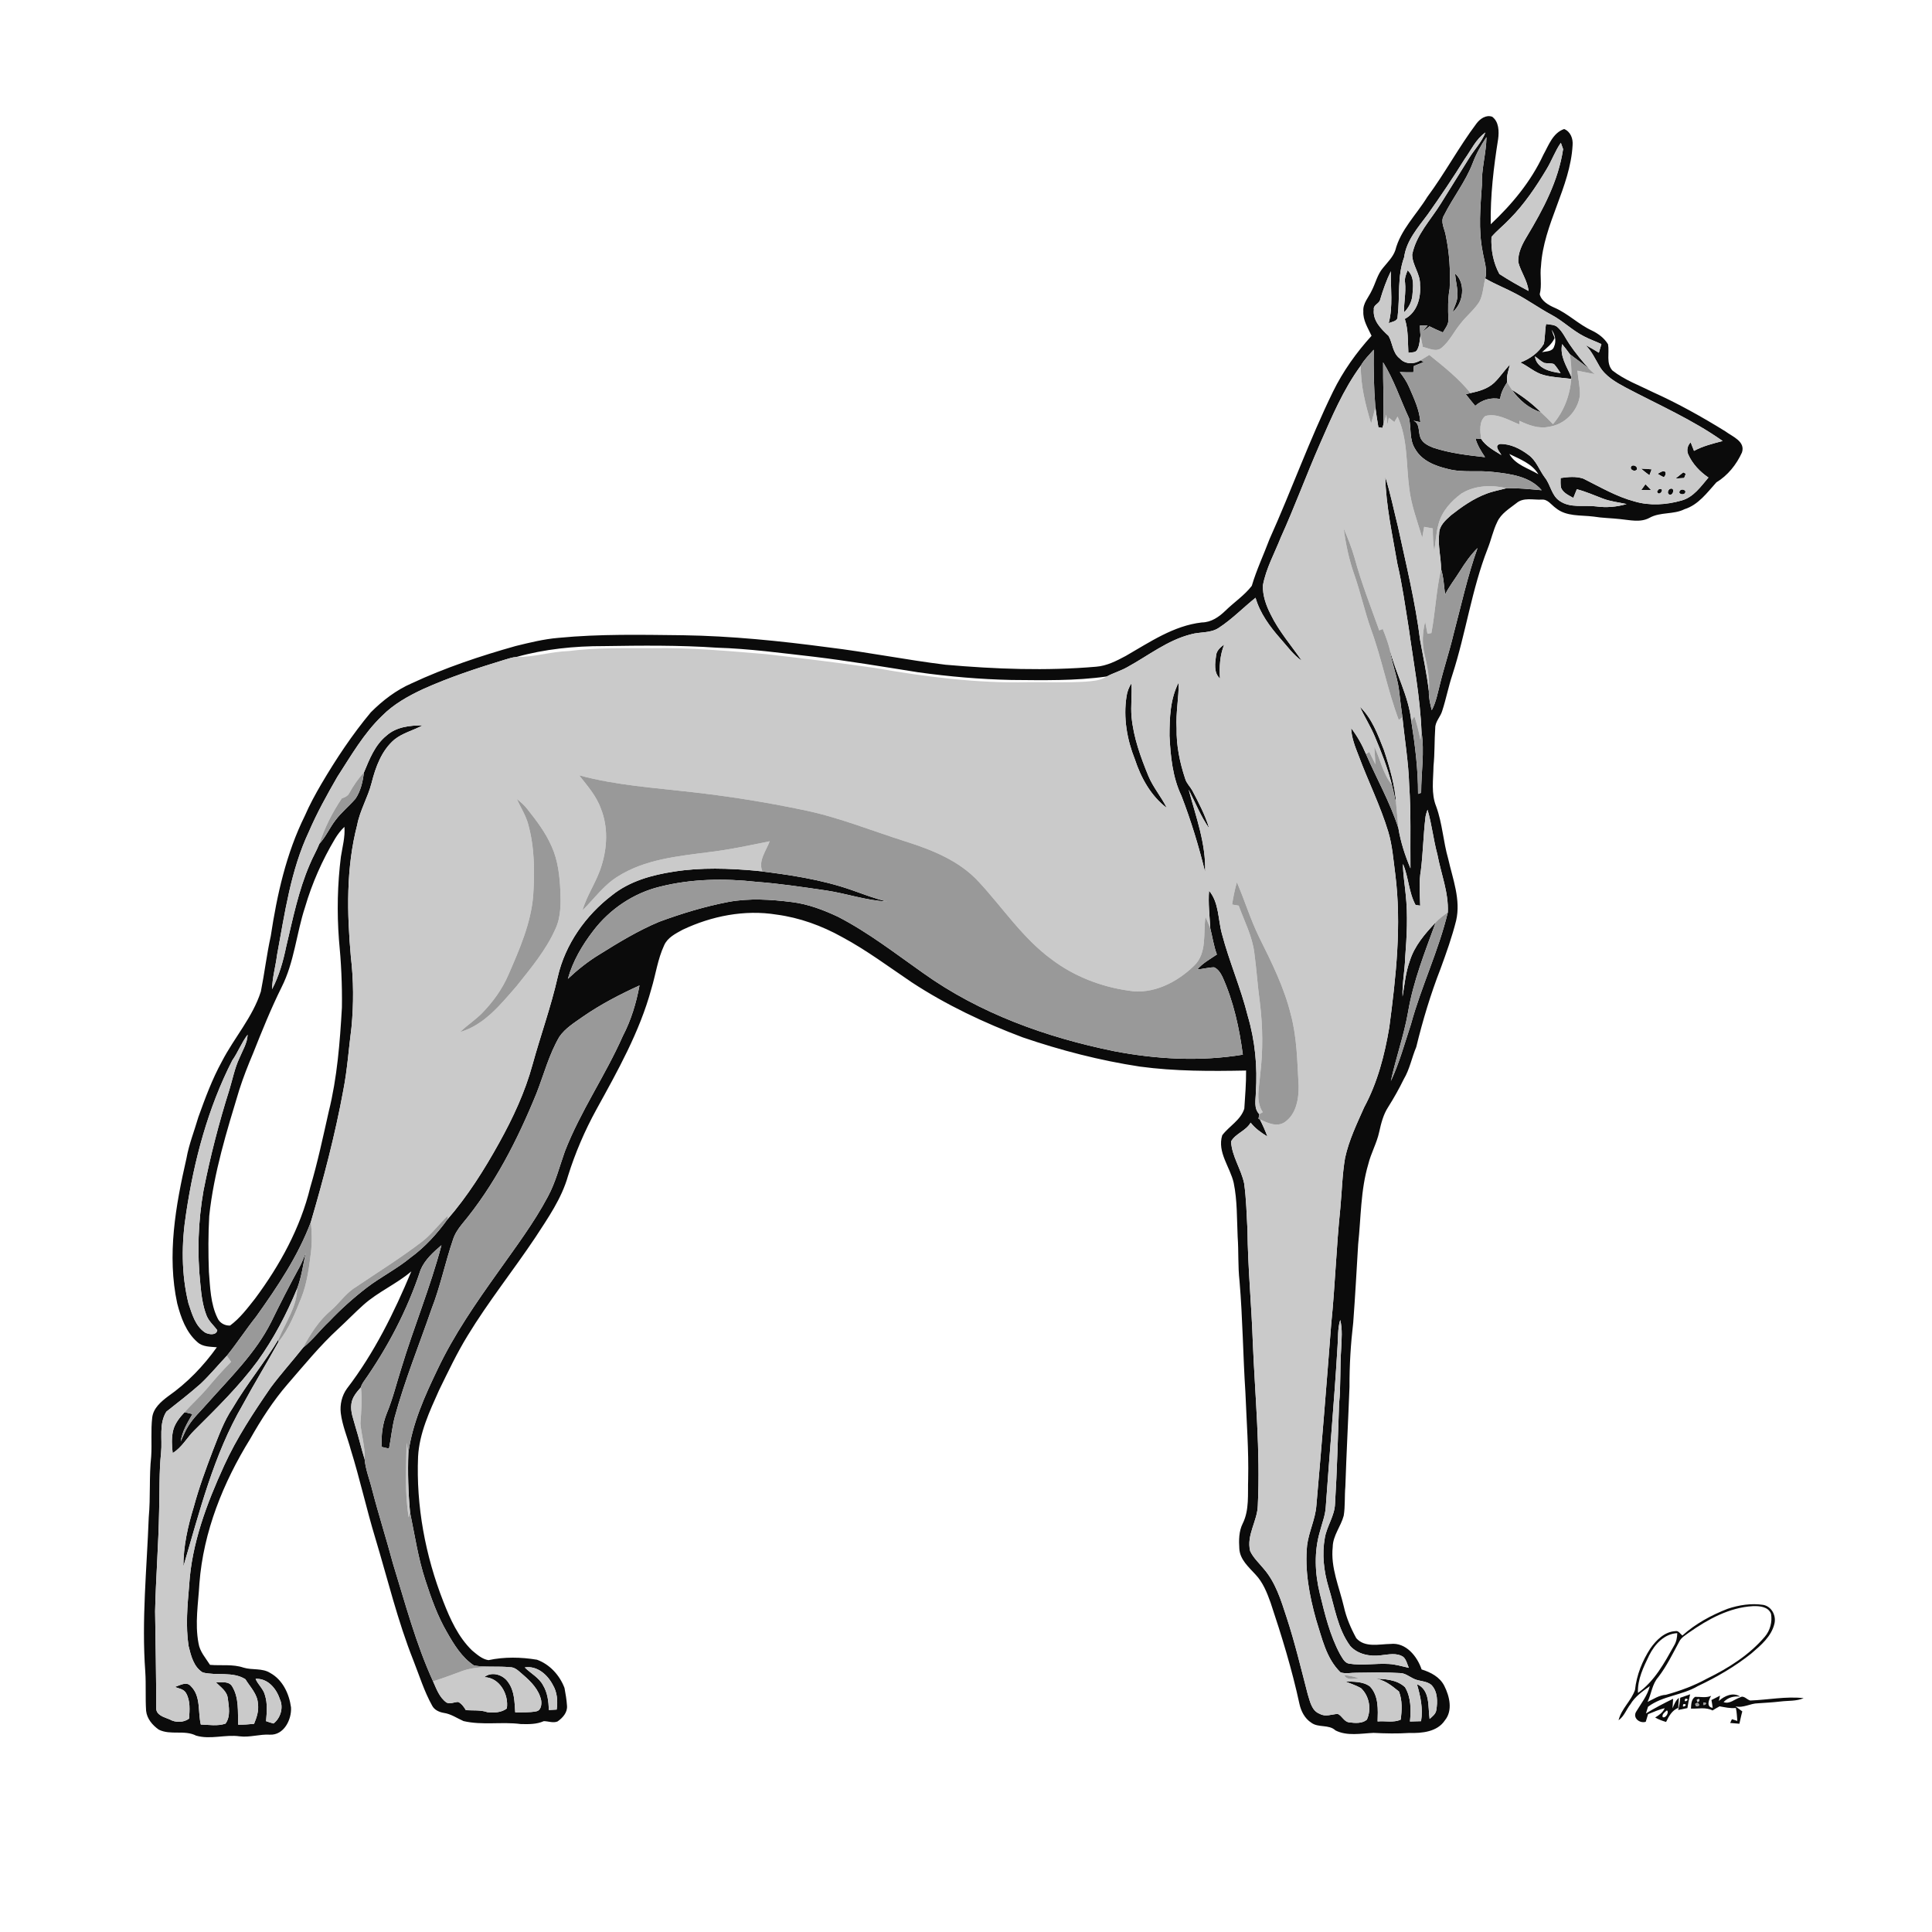<ns0:svg xmlns:ns0="http://www.w3.org/2000/svg" width="1024pt" height="1024pt" viewBox="0 0 1024 1024" version="1.1">
<ns0:g id="#ffffffff">
<ns0:path fill="#ffffff" opacity="0" d=" M 0.00 0.00 L 1024.00 0.00 L 1024.00 1024.00 L 0.00 1024.00 L 0.00 0.00 M 782.55 65.49 C 773.16 78.00 765.80 91.87 756.47 104.43 C 750.75 113.78 742.33 121.78 739.54 132.67 C 738.26 136.33 735.37 139.06 733.00 142.02 C 730.04 145.47 729.10 150.04 727.06 154.00 C 725.43 157.59 722.26 160.76 722.60 164.98 C 722.32 169.74 725.03 173.84 726.95 177.98 C 718.88 186.88 711.81 196.78 706.52 207.59 C 694.05 233.10 684.51 259.88 672.87 285.76 C 669.77 294.03 665.97 302.04 663.47 310.52 C 659.58 315.56 654.13 319.17 649.58 323.60 C 646.16 326.95 641.97 329.87 637.00 329.91 C 622.02 331.62 609.41 340.36 596.67 347.66 C 591.78 350.28 586.64 352.93 581.01 353.37 C 554.44 355.65 527.67 354.65 501.14 352.32 C 480.34 349.78 459.77 345.62 438.96 343.10 C 413.42 339.71 387.77 337.08 361.99 336.69 C 339.97 336.45 317.88 335.95 295.94 338.08 C 288.27 338.72 280.79 340.58 273.34 342.40 C 254.53 347.69 235.89 353.92 218.16 362.19 C 209.99 365.74 202.81 371.27 196.55 377.54 C 186.71 389.32 178.20 402.16 170.41 415.37 C 167.18 420.91 164.09 426.54 161.55 432.43 C 151.69 452.34 146.82 474.29 143.51 496.13 C 141.36 505.86 140.21 515.77 138.26 525.54 C 133.90 539.19 124.11 550.01 117.62 562.59 C 112.46 571.97 108.75 582.04 105.13 592.09 C 103.02 599.37 100.16 606.46 98.83 613.95 C 93.09 639.02 88.40 665.28 93.93 690.84 C 95.85 698.31 98.65 706.17 104.65 711.36 C 107.45 713.94 111.40 713.75 114.93 714.08 C 107.80 724.07 99.15 733.07 89.05 740.10 C 85.34 742.92 81.32 746.31 80.69 751.23 C 79.86 758.12 80.59 765.08 80.13 771.99 C 78.97 782.68 79.84 793.46 78.84 804.16 C 77.82 831.43 75.00 858.71 77.00 886.01 C 77.46 892.92 76.98 899.87 77.44 906.79 C 77.90 911.00 80.82 914.40 84.16 916.75 C 90.38 919.84 97.75 916.76 103.92 919.91 C 111.51 922.14 119.36 919.21 127.02 920.29 C 132.39 920.97 137.63 919.09 143.01 919.41 C 150.46 919.79 154.62 911.46 154.25 904.95 C 153.28 897.75 149.82 890.32 143.21 886.70 C 138.96 884.00 133.69 885.29 129.08 883.88 C 123.36 881.93 117.23 882.93 111.31 882.41 C 108.98 878.76 105.88 875.36 105.21 870.93 C 103.21 860.41 105.11 849.70 105.70 839.14 C 107.81 811.81 118.28 785.79 132.60 762.65 C 138.40 752.40 144.81 742.42 152.53 733.51 C 161.19 723.54 169.54 713.25 179.28 704.30 C 183.79 700.14 188.05 695.72 192.62 691.63 C 200.36 684.70 210.12 680.58 218.02 673.86 C 208.90 695.66 198.36 717.11 183.92 735.93 C 181.21 739.64 180.08 744.45 180.62 749.00 C 181.46 755.68 184.18 761.90 185.92 768.37 C 190.76 783.89 194.23 799.79 198.95 815.34 C 205.47 836.99 210.75 859.08 219.13 880.14 C 222.29 888.16 224.84 896.48 229.06 904.05 C 230.26 906.33 232.78 907.46 235.21 907.87 C 239.03 908.41 242.22 910.69 245.68 912.21 C 255.67 914.54 265.95 912.46 276.02 913.78 C 280.13 913.88 284.38 913.97 288.21 912.25 C 290.63 912.25 293.09 913.36 295.47 912.43 C 298.21 910.55 300.85 907.63 300.52 904.08 C 300.32 900.91 299.78 897.77 299.20 894.67 C 296.70 887.98 291.37 882.10 284.59 879.68 C 276.13 878.28 267.31 878.11 258.90 879.91 C 255.50 879.40 252.79 876.89 250.22 874.79 C 242.88 867.69 238.60 858.17 234.95 848.80 C 225.42 824.47 220.50 798.17 221.59 772.02 C 222.28 759.55 227.68 748.05 232.71 736.83 C 237.50 727.07 242.14 717.21 247.84 707.93 C 258.82 689.88 272.06 673.36 283.78 655.81 C 290.47 645.53 297.67 635.24 301.05 623.30 C 304.86 611.10 309.92 599.33 316.06 588.13 C 327.36 567.60 339.03 546.92 345.22 524.15 C 347.55 516.48 348.59 508.38 352.00 501.06 C 353.79 496.93 358.06 494.83 361.80 492.78 C 377.17 485.50 394.64 482.02 411.56 484.75 C 423.79 486.37 435.59 490.66 446.34 496.66 C 459.33 503.62 471.12 512.48 483.31 520.69 C 501.66 532.71 521.59 542.13 542.10 549.84 C 562.28 556.74 583.04 562.10 604.13 565.31 C 622.79 567.83 641.66 567.78 660.45 567.41 C 660.52 574.16 659.94 580.88 659.51 587.61 C 657.57 593.75 651.46 596.85 647.80 601.73 C 645.06 610.70 651.97 618.53 653.88 626.92 C 655.82 636.29 655.54 645.95 655.98 655.47 C 656.55 663.29 656.08 671.16 656.97 678.96 C 658.65 698.60 658.81 718.33 660.09 738.01 C 660.70 753.34 661.89 768.64 661.55 784.00 C 661.25 791.86 662.28 800.27 658.64 807.54 C 656.60 811.64 656.58 816.40 656.87 820.88 C 657.20 826.61 661.84 830.58 665.44 834.53 C 669.39 838.68 671.52 844.10 673.43 849.41 C 679.33 867.05 684.79 884.86 688.72 903.05 C 689.56 906.94 691.54 910.83 694.98 913.05 C 698.77 915.90 704.26 913.81 707.84 917.16 C 714.00 920.28 721.35 918.76 728.00 918.46 C 734.34 918.79 740.68 918.91 747.02 918.50 C 753.70 918.70 761.78 917.93 765.81 911.84 C 770.11 906.60 768.30 899.07 765.52 893.56 C 763.16 888.83 758.31 886.34 753.48 884.83 C 751.15 877.87 745.15 870.40 737.02 871.32 C 730.98 871.41 723.42 873.44 718.85 868.27 C 715.96 862.98 713.55 857.38 712.25 851.48 C 709.81 841.07 705.18 830.84 706.37 819.92 C 706.46 813.84 710.72 809.02 712.20 803.33 C 713.03 798.25 712.60 793.07 713.06 787.96 C 713.65 770.29 714.59 752.65 715.26 735.00 C 715.22 723.62 715.91 712.25 717.24 700.96 C 718.27 687.15 719.03 673.33 719.85 659.50 C 721.37 645.35 721.12 630.87 725.20 617.11 C 726.62 611.24 729.71 605.93 730.99 600.02 C 732.01 595.44 733.15 590.78 735.74 586.80 C 738.76 582.02 741.53 577.10 744.01 572.02 C 747.18 566.72 748.26 560.59 750.64 554.96 C 754.07 540.88 758.24 526.97 763.51 513.46 C 766.58 505.06 769.61 496.61 771.78 487.93 C 774.34 476.83 769.99 465.93 767.59 455.24 C 764.94 446.10 764.50 436.46 761.23 427.48 C 758.43 420.64 759.70 413.14 759.79 405.98 C 760.48 399.31 760.23 392.60 760.70 385.92 C 760.65 382.41 763.57 379.89 764.45 376.63 C 766.48 370.36 767.72 363.87 769.80 357.61 C 776.95 335.59 780.02 312.38 788.51 290.76 C 790.37 286.12 791.35 281.15 793.57 276.65 C 795.58 272.19 799.97 269.62 803.67 266.72 C 807.42 263.48 812.58 265.03 817.07 264.80 C 820.36 264.48 822.24 267.64 824.65 269.31 C 830.23 273.88 837.86 272.94 844.56 273.79 C 849.23 274.57 853.97 274.60 858.68 275.13 C 863.89 275.61 869.41 277.11 874.30 274.44 C 880.03 271.25 887.01 272.83 892.84 269.88 C 900.17 267.58 904.81 261.11 909.72 255.66 C 915.77 251.99 920.35 246.24 923.27 239.84 C 925.24 233.93 918.16 231.39 914.42 228.58 C 902.08 220.96 889.39 213.85 876.16 207.89 C 868.88 204.26 861.06 201.42 854.60 196.36 C 851.15 192.49 853.11 187.10 852.30 182.48 C 850.33 179.21 847.15 176.83 843.74 175.20 C 836.67 171.94 831.09 166.20 823.94 163.10 C 820.72 161.71 816.93 159.49 816.09 155.95 C 817.36 151.02 816.08 146.00 816.76 141.02 C 818.09 118.66 832.26 99.36 833.51 76.96 C 833.81 73.46 832.44 69.81 829.04 68.38 C 823.01 70.46 820.85 76.96 818.01 82.04 C 811.47 96.15 801.40 108.29 790.12 118.86 C 789.87 103.70 791.66 88.64 794.04 73.70 C 794.58 69.67 794.49 64.46 790.85 61.86 C 787.59 60.71 784.42 62.99 782.55 65.49 M 915.66 852.70 C 906.98 856.09 898.64 860.60 891.69 866.87 C 890.51 865.93 889.65 864.12 887.90 864.54 C 882.22 864.87 877.86 869.28 874.75 873.67 C 870.46 880.28 867.42 887.79 866.59 895.67 C 864.60 901.47 859.34 905.68 857.87 911.77 C 860.84 909.70 861.98 906.06 864.15 903.30 C 866.61 899.18 870.61 896.40 874.44 893.68 C 873.16 898.78 869.80 902.87 867.17 907.28 C 865.24 910.55 869.10 913.61 872.28 912.59 C 872.69 911.23 873.10 909.88 873.51 908.54 C 876.42 907.41 879.26 906.05 882.34 905.40 C 881.33 907.67 879.33 909.08 877.27 910.31 C 879.08 911.35 881.04 912.09 883.06 912.67 C 884.53 909.62 886.18 906.54 889.50 905.21 C 889.62 903.44 889.76 901.67 889.84 899.91 C 888.05 901.32 887.35 903.49 886.44 905.48 C 886.53 903.77 886.74 902.08 886.79 900.38 C 881.88 902.79 877.03 905.31 872.37 908.16 C 872.65 907.28 873.21 905.50 873.49 904.62 C 881.21 898.81 891.50 898.59 899.74 893.74 C 909.83 888.95 919.59 883.33 928.32 876.32 C 933.35 872.00 938.90 867.32 940.49 860.57 C 941.51 856.32 939.04 851.47 934.58 850.62 C 928.23 849.66 921.71 850.67 915.66 852.70 M 890.56 899.84 C 890.43 902.03 890.00 904.19 889.47 906.33 C 891.08 905.96 892.71 905.62 894.36 905.32 C 894.71 902.86 895.23 900.43 895.80 898.02 C 894.04 898.61 892.30 899.23 890.56 899.84 M 911.03 901.55 C 911.18 900.85 911.50 899.44 911.65 898.74 C 910.11 899.48 908.62 900.30 907.10 901.05 C 907.35 902.41 907.59 903.78 907.76 905.18 C 904.20 904.71 905.68 900.86 906.95 898.84 C 904.16 900.03 901.29 899.28 898.42 899.36 C 896.34 900.78 896.39 903.36 896.24 905.61 C 900.06 905.74 904.10 904.70 907.68 906.58 C 908.91 905.83 910.13 905.04 911.42 904.39 C 914.26 904.88 917.08 905.57 920.02 905.26 C 920.61 907.50 920.57 909.83 920.82 912.13 C 919.85 911.81 918.89 911.50 917.95 911.21 C 917.72 911.70 917.26 912.70 917.03 913.20 C 918.64 913.37 920.27 913.50 921.91 913.62 C 922.46 911.45 922.83 909.24 923.46 907.09 C 922.23 906.21 921.03 905.31 919.86 904.40 C 924.01 905.43 927.65 902.81 931.75 902.78 C 935.73 902.51 939.71 902.30 943.67 901.83 C 947.78 901.32 952.10 901.75 955.98 900.05 C 946.54 899.00 937.08 900.96 927.66 901.31 C 925.81 900.86 924.24 898.33 922.23 899.68 C 919.36 900.59 916.68 903.38 913.53 902.14 C 915.86 899.66 918.97 898.88 922.29 899.24 C 918.64 896.74 913.90 898.85 911.03 901.55 Z" />
<ns0:path fill="#ffffff" opacity="0" d=" M 822.37 174.73 C 824.19 177.31 825.04 180.75 823.69 183.72 C 822.87 186.43 819.51 186.15 817.30 186.65 C 819.79 184.38 822.63 182.37 823.97 179.13 C 823.39 177.67 822.84 176.22 822.37 174.73 Z" />
<ns0:path fill="#ffffff" opacity="0" d=" M 799.97 240.61 C 805.57 243.37 812.03 245.72 815.38 251.37 C 810.02 248.13 803.23 246.44 799.97 240.61 Z" />
<ns0:path fill="#ffffff" opacity="0" d=" M 320.05 342.45 C 340.03 342.13 360.05 341.93 380.00 343.29 C 397.12 343.80 414.11 346.14 431.12 348.05 C 449.73 350.29 468.22 353.41 486.73 356.34 C 503.06 358.61 519.52 360.03 536.01 360.39 C 552.89 360.53 569.88 360.93 586.64 358.54 C 586.38 358.69 585.85 358.99 585.58 359.14 C 582.50 360.79 578.92 360.98 575.51 361.28 C 565.35 361.89 555.17 361.52 545.00 361.60 C 517.73 362.22 490.56 358.73 463.75 354.03 C 444.54 351.27 425.28 348.90 406.00 346.70 C 386.04 345.06 366.05 343.18 346.01 343.56 C 331.12 343.60 316.19 343.18 301.39 345.07 C 292.03 345.39 282.97 348.32 273.60 348.23 C 288.70 344.01 304.40 342.41 320.05 342.45 Z" />
<ns0:path fill="#ffffff" opacity="0" d=" M 177.57 444.57 C 178.96 442.26 180.60 440.10 182.55 438.25 C 182.98 443.64 181.50 448.84 180.68 454.11 C 178.86 468.65 178.54 483.35 179.64 497.95 C 180.82 509.93 181.40 521.97 181.22 534.00 C 180.16 552.53 178.72 571.13 174.23 589.20 C 171.20 602.62 168.36 616.10 164.44 629.31 C 159.22 650.82 148.36 670.56 135.23 688.24 C 131.20 693.34 127.22 698.67 121.94 702.57 C 119.19 702.73 116.41 701.19 115.30 698.64 C 111.56 691.03 111.40 682.35 110.72 674.07 C 110.37 664.22 110.34 654.35 110.90 644.51 C 113.31 621.65 120.17 599.58 126.81 577.66 C 128.92 571.05 131.47 564.60 134.17 558.21 C 138.86 546.40 143.61 534.60 149.26 523.21 C 155.99 509.93 157.07 494.81 161.68 480.82 C 165.40 468.12 170.80 455.93 177.57 444.57 Z" />
<ns0:path fill="#ffffff" opacity="0" d=" M 895.29 865.22 C 905.30 858.23 916.56 852.00 929.01 851.30 C 932.51 851.16 937.24 851.51 938.68 855.35 C 939.41 859.62 938.23 864.13 935.43 867.45 C 927.14 877.19 916.11 884.15 904.71 889.71 C 897.86 893.48 890.48 896.22 882.96 898.28 C 879.37 898.44 876.39 900.59 873.24 902.05 C 875.31 897.72 875.64 892.61 878.91 888.93 C 883.39 883.10 886.59 876.44 890.08 870.01 C 891.16 867.81 893.43 866.65 895.29 865.22 Z" />
<ns0:path fill="#ffffff" opacity="0" d=" M 874.15 877.25 C 877.07 871.48 882.10 865.95 888.99 865.60 C 888.94 867.91 888.50 870.22 887.28 872.22 C 882.15 881.38 876.93 891.10 868.15 897.28 C 867.83 890.11 871.12 883.53 874.15 877.25 Z" />
<ns0:path fill="#ffffff" opacity="0" d=" M 893.26 900.35 C 896.66 900.31 891.71 903.41 893.26 900.35 Z" />
<ns0:path fill="#ffffff" opacity="0" d=" M 892.30 903.16 C 895.63 903.22 890.69 906.16 892.30 903.16 Z" />
<ns0:path fill="#ffffff" opacity="0" d=" M 883.50 906.53 C 884.80 907.42 882.91 910.91 881.26 910.11 C 880.68 908.59 882.50 907.37 883.50 906.53 Z" />
</ns0:g>
<ns0:g id="#0b0b0bff">
<ns0:path fill="#0b0b0b" opacity="1.00" d=" M 782.55 65.49 C 784.42 62.99 787.59 60.71 790.85 61.86 C 794.49 64.46 794.58 69.67 794.04 73.70 C 791.66 88.64 789.87 103.70 790.12 118.86 C 801.40 108.29 811.47 96.15 818.01 82.04 C 820.85 76.96 823.01 70.46 829.04 68.38 C 832.44 69.81 833.81 73.46 833.51 76.96 C 832.26 99.36 818.09 118.66 816.76 141.02 C 816.08 146.00 817.36 151.02 816.09 155.95 C 816.93 159.49 820.72 161.71 823.94 163.10 C 831.09 166.20 836.67 171.94 843.74 175.20 C 847.15 176.83 850.33 179.21 852.30 182.48 C 853.11 187.10 851.15 192.49 854.60 196.36 C 861.06 201.42 868.88 204.26 876.16 207.89 C 889.39 213.85 902.08 220.96 914.42 228.58 C 918.16 231.39 925.24 233.93 923.27 239.84 C 920.35 246.24 915.77 251.99 909.72 255.66 C 904.81 261.11 900.17 267.58 892.84 269.88 C 887.01 272.83 880.03 271.25 874.30 274.44 C 869.41 277.11 863.89 275.61 858.68 275.13 C 853.97 274.60 849.23 274.57 844.56 273.79 C 837.86 272.94 830.23 273.88 824.65 269.31 C 822.24 267.64 820.36 264.48 817.07 264.80 C 812.58 265.03 807.42 263.48 803.67 266.72 C 799.97 269.62 795.58 272.19 793.57 276.65 C 791.35 281.15 790.37 286.12 788.51 290.76 C 780.02 312.38 776.95 335.59 769.80 357.61 C 767.72 363.87 766.48 370.36 764.45 376.63 C 763.57 379.89 760.65 382.41 760.70 385.92 C 760.23 392.60 760.48 399.31 759.79 405.98 C 759.70 413.14 758.43 420.64 761.23 427.48 C 764.50 436.46 764.94 446.10 767.59 455.24 C 769.99 465.93 774.34 476.83 771.78 487.93 C 769.61 496.61 766.58 505.06 763.51 513.46 C 758.24 526.97 754.07 540.88 750.64 554.96 C 748.26 560.59 747.18 566.72 744.01 572.02 C 741.53 577.10 738.76 582.02 735.74 586.80 C 733.15 590.78 732.01 595.44 730.99 600.02 C 729.71 605.93 726.62 611.24 725.20 617.11 C 721.12 630.87 721.37 645.35 719.85 659.50 C 719.03 673.33 718.27 687.15 717.24 700.96 C 715.91 712.25 715.22 723.62 715.26 735.00 C 714.59 752.65 713.65 770.29 713.06 787.96 C 712.60 793.07 713.03 798.25 712.20 803.33 C 710.72 809.02 706.46 813.84 706.37 819.92 C 705.18 830.84 709.81 841.07 712.25 851.48 C 713.55 857.38 715.96 862.98 718.85 868.27 C 723.42 873.44 730.98 871.41 737.02 871.32 C 745.15 870.40 751.15 877.87 753.48 884.83 C 758.31 886.34 763.16 888.83 765.52 893.56 C 768.30 899.07 770.11 906.60 765.81 911.84 C 761.78 917.93 753.70 918.70 747.02 918.50 C 740.68 918.91 734.34 918.79 728.00 918.46 C 721.35 918.76 714.00 920.28 707.84 917.16 C 704.26 913.81 698.77 915.90 694.98 913.05 C 691.54 910.83 689.56 906.94 688.72 903.05 C 684.79 884.86 679.33 867.05 673.43 849.41 C 671.52 844.10 669.39 838.68 665.44 834.53 C 661.84 830.58 657.20 826.61 656.87 820.88 C 656.58 816.40 656.60 811.64 658.64 807.54 C 662.28 800.27 661.25 791.86 661.55 784.00 C 661.89 768.64 660.70 753.34 660.09 738.01 C 658.81 718.33 658.65 698.60 656.97 678.96 C 656.08 671.16 656.55 663.29 655.98 655.47 C 655.54 645.95 655.82 636.29 653.88 626.92 C 651.97 618.53 645.06 610.70 647.80 601.73 C 651.46 596.85 657.57 593.75 659.51 587.61 C 659.94 580.88 660.52 574.16 660.45 567.41 C 641.66 567.78 622.79 567.83 604.13 565.31 C 583.04 562.10 562.28 556.74 542.10 549.84 C 521.59 542.13 501.66 532.71 483.31 520.69 C 471.12 512.48 459.33 503.62 446.34 496.66 C 435.59 490.66 423.79 486.37 411.56 484.75 C 394.64 482.02 377.17 485.50 361.80 492.78 C 358.06 494.83 353.79 496.93 352.00 501.06 C 348.59 508.38 347.55 516.48 345.22 524.15 C 339.03 546.92 327.36 567.60 316.06 588.13 C 309.92 599.33 304.86 611.10 301.05 623.30 C 297.67 635.24 290.47 645.53 283.78 655.81 C 272.06 673.36 258.82 689.88 247.84 707.93 C 242.14 717.21 237.50 727.07 232.71 736.83 C 227.68 748.05 222.28 759.55 221.59 772.02 C 220.50 798.17 225.42 824.47 234.95 848.80 C 238.60 858.17 242.88 867.69 250.22 874.79 C 252.79 876.89 255.50 879.40 258.90 879.91 C 267.31 878.11 276.13 878.28 284.59 879.68 C 291.37 882.10 296.70 887.98 299.20 894.67 C 299.78 897.77 300.32 900.91 300.52 904.08 C 300.85 907.63 298.21 910.55 295.47 912.43 C 293.09 913.36 290.63 912.25 288.21 912.25 C 284.38 913.97 280.13 913.88 276.02 913.78 C 265.95 912.46 255.67 914.54 245.68 912.21 C 242.22 910.69 239.03 908.41 235.21 907.87 C 232.78 907.46 230.26 906.33 229.06 904.05 C 224.84 896.48 222.29 888.16 219.13 880.14 C 210.75 859.08 205.47 836.99 198.95 815.34 C 194.23 799.79 190.76 783.89 185.92 768.37 C 184.18 761.90 181.46 755.68 180.62 749.00 C 180.08 744.45 181.21 739.64 183.92 735.93 C 198.36 717.11 208.90 695.66 218.02 673.86 C 210.12 680.58 200.36 684.70 192.62 691.63 C 188.05 695.72 183.79 700.14 179.28 704.30 C 169.54 713.25 161.19 723.54 152.53 733.51 C 144.81 742.42 138.40 752.40 132.60 762.65 C 118.28 785.79 107.81 811.81 105.70 839.14 C 105.11 849.70 103.21 860.41 105.21 870.93 C 105.88 875.36 108.98 878.76 111.31 882.41 C 117.23 882.93 123.36 881.93 129.08 883.88 C 133.69 885.29 138.96 884.00 143.21 886.70 C 149.82 890.32 153.28 897.75 154.25 904.95 C 154.62 911.46 150.46 919.79 143.01 919.41 C 137.63 919.09 132.39 920.97 127.02 920.29 C 119.36 919.21 111.51 922.14 103.92 919.91 C 97.75 916.76 90.38 919.84 84.16 916.75 C 80.82 914.40 77.90 911.00 77.44 906.79 C 76.98 899.87 77.46 892.92 77.00 886.01 C 75.00 858.71 77.82 831.43 78.84 804.16 C 79.84 793.46 78.97 782.68 80.13 771.99 C 80.59 765.08 79.86 758.12 80.69 751.23 C 81.32 746.31 85.34 742.92 89.05 740.10 C 99.15 733.07 107.80 724.07 114.93 714.08 C 111.40 713.75 107.45 713.94 104.65 711.36 C 98.65 706.17 95.85 698.31 93.93 690.84 C 88.40 665.28 93.09 639.02 98.83 613.95 C 100.16 606.46 103.02 599.37 105.13 592.09 C 108.75 582.04 112.46 571.97 117.62 562.59 C 124.11 550.01 133.90 539.19 138.26 525.54 C 140.21 515.77 141.36 505.86 143.51 496.13 C 146.82 474.29 151.69 452.34 161.55 432.43 C 164.09 426.54 167.18 420.91 170.41 415.37 C 178.20 402.16 186.71 389.32 196.55 377.54 C 202.81 371.27 209.99 365.74 218.16 362.19 C 235.89 353.92 254.53 347.69 273.34 342.40 C 280.79 340.58 288.27 338.72 295.94 338.08 C 317.88 335.95 339.97 336.45 361.99 336.69 C 387.77 337.08 413.42 339.71 438.96 343.10 C 459.77 345.62 480.34 349.78 501.14 352.32 C 527.67 354.65 554.44 355.65 581.01 353.37 C 586.64 352.93 591.78 350.28 596.67 347.66 C 609.41 340.36 622.02 331.62 637.00 329.91 C 641.97 329.87 646.16 326.95 649.58 323.60 C 654.13 319.17 659.58 315.56 663.47 310.52 C 665.97 302.04 669.77 294.03 672.87 285.76 C 684.51 259.88 694.05 233.10 706.52 207.59 C 711.81 196.78 718.88 186.88 726.95 177.98 C 725.03 173.84 722.32 169.74 722.60 164.98 C 722.26 160.76 725.43 157.59 727.06 154.00 C 729.10 150.04 730.04 145.47 733.00 142.02 C 735.37 139.06 738.26 136.33 739.54 132.67 C 742.33 121.78 750.75 113.78 756.47 104.43 C 765.80 91.87 773.16 78.00 782.55 65.49 M 776.30 84.31 C 770.08 94.32 763.48 104.08 756.68 113.70 C 751.55 120.65 745.41 127.47 744.21 136.39 C 740.50 146.48 742.07 157.29 740.77 167.73 C 740.89 170.32 737.82 170.52 736.04 171.26 C 738.41 162.26 737.00 152.93 737.19 143.76 C 734.84 148.55 733.06 153.61 731.53 158.72 C 731.15 161.01 727.74 161.52 728.18 164.08 C 727.48 169.91 732.09 174.42 735.98 178.05 C 738.17 181.93 738.07 187.12 741.92 190.01 C 744.75 193.12 749.54 193.19 752.93 190.95 C 753.34 191.20 754.15 191.69 754.55 191.94 C 752.82 192.59 751.11 193.30 749.40 193.98 C 749.29 195.09 749.19 196.21 749.08 197.33 C 746.69 197.38 744.31 197.32 741.93 197.19 C 743.82 199.66 745.60 202.25 746.84 205.13 C 749.41 211.12 752.36 217.14 752.82 223.76 C 751.90 223.56 750.07 223.17 749.15 222.97 C 752.59 224.41 751.67 228.48 752.69 231.41 C 753.56 234.60 756.84 236.19 759.68 237.29 C 768.54 240.23 777.87 241.27 787.11 242.32 C 785.05 239.21 783.03 236.02 782.02 232.40 C 782.77 232.45 784.26 232.55 785.01 232.60 C 787.58 236.52 791.88 238.77 795.75 241.20 C 794.91 239.42 791.61 236.26 795.01 235.31 C 800.51 235.17 805.71 237.80 810.02 241.03 C 814.26 243.99 815.83 249.17 818.85 253.16 C 821.87 256.98 822.34 262.60 826.59 265.46 C 832.26 269.47 839.59 267.57 846.05 268.41 C 851.44 269.15 856.90 268.69 862.12 267.16 C 857.91 266.23 853.56 265.81 849.51 264.24 C 844.95 262.53 840.49 260.52 835.76 259.31 C 835.13 260.84 834.52 262.37 833.90 263.90 C 831.45 262.52 828.59 261.33 827.41 258.57 C 827.01 256.86 827.15 255.09 827.15 253.36 C 831.11 252.78 835.37 252.36 839.23 253.69 C 848.08 258.10 856.72 263.23 866.36 265.78 C 874.42 268.16 883.16 267.58 891.18 265.30 C 897.56 263.59 901.47 257.87 905.51 253.11 C 900.98 250.02 897.06 245.91 894.80 240.87 C 893.82 238.67 894.40 236.13 896.09 234.44 C 896.69 235.94 897.27 237.45 897.86 238.97 C 902.61 236.40 907.86 235.10 913.05 233.75 C 897.03 222.40 878.92 214.53 861.63 205.39 C 856.40 202.58 850.94 199.46 847.81 194.22 C 845.51 190.31 843.62 186.09 840.33 182.86 C 842.73 184.14 845.12 185.46 847.42 186.94 C 847.87 185.42 848.34 183.91 848.78 182.38 C 845.77 180.95 842.61 179.88 839.66 178.33 C 833.39 175.17 828.40 170.07 822.20 166.79 C 815.76 163.33 809.82 159.02 803.34 155.64 C 798.04 152.79 792.39 150.66 787.22 147.58 C 788.47 142.76 786.56 137.95 785.80 133.22 C 783.50 121.62 784.64 109.74 785.43 98.05 C 785.15 89.49 787.73 81.20 787.86 72.67 C 784.96 77.00 782.39 81.57 780.55 86.46 C 776.75 96.37 770.03 104.76 765.32 114.20 C 763.25 117.57 765.71 121.28 766.27 124.73 C 768.23 133.99 768.84 143.58 768.34 153.02 C 767.35 158.39 767.48 163.83 767.66 169.26 C 767.87 171.92 766.00 174.03 764.77 176.20 C 762.35 175.22 759.99 174.11 757.66 172.96 C 756.40 173.90 755.17 174.87 753.94 175.84 C 754.84 174.71 755.75 173.59 756.67 172.47 C 755.65 172.48 753.62 172.51 752.60 172.53 C 752.66 174.27 752.66 176.03 752.92 177.76 C 752.41 180.24 752.48 182.93 751.24 185.20 C 750.47 187.14 748.10 186.61 746.47 187.04 C 746.12 181.01 746.49 174.85 744.58 169.03 C 751.07 165.57 753.21 157.85 752.63 150.97 C 752.89 145.24 748.56 140.62 748.49 134.97 C 750.54 124.45 758.30 116.63 763.74 107.79 C 768.75 99.79 773.73 91.77 778.70 83.74 C 781.48 79.18 785.36 75.27 787.30 70.23 C 782.29 73.71 779.76 79.48 776.30 84.31 M 819.71 89.70 C 814.07 99.10 807.88 108.30 800.13 116.11 C 797.05 119.39 793.46 122.16 790.52 125.57 C 790.16 132.26 791.46 139.33 794.72 145.24 C 799.70 148.47 804.89 151.44 810.15 154.20 C 809.61 148.70 806.09 144.23 804.73 139.00 C 804.42 134.04 806.83 129.40 809.32 125.27 C 817.93 110.94 825.99 95.79 828.48 79.04 C 828.18 78.20 827.58 76.53 827.28 75.69 C 824.22 80.06 822.48 85.16 819.71 89.70 M 721.29 193.76 C 711.91 206.48 705.80 221.17 699.48 235.54 C 692.33 251.87 686.20 268.61 678.85 284.85 C 675.53 293.27 671.01 301.31 669.36 310.29 C 669.21 315.66 671.05 320.89 673.47 325.62 C 677.82 334.58 684.42 342.10 690.03 350.25 C 685.44 347.13 682.27 342.51 678.61 338.45 C 673.02 332.10 667.83 325.06 665.46 316.83 C 658.86 322.11 652.96 328.27 645.83 332.87 C 641.47 335.70 636.03 334.81 631.22 336.20 C 618.80 339.33 608.65 347.50 597.60 353.54 C 594.11 355.55 590.19 356.65 586.64 358.54 C 569.88 360.93 552.89 360.53 536.01 360.39 C 519.52 360.03 503.06 358.61 486.73 356.34 C 468.22 353.41 449.73 350.29 431.12 348.05 C 414.11 346.14 397.12 343.80 380.00 343.29 C 360.05 341.93 340.03 342.13 320.05 342.45 C 304.40 342.41 288.70 344.01 273.60 348.23 C 271.54 348.36 269.58 349.09 267.61 349.64 C 252.89 354.11 238.24 358.93 224.20 365.25 C 216.35 368.92 208.61 373.23 202.48 379.45 C 192.76 388.78 186.04 400.58 178.78 411.78 C 173.34 421.23 168.03 430.78 163.72 440.80 C 154.05 461.33 150.97 484.02 146.85 506.11 C 146.08 512.19 144.33 518.15 144.20 524.31 C 147.91 517.24 150.09 509.50 151.69 501.72 C 155.20 487.07 158.14 472.15 164.14 458.26 C 165.66 454.51 167.74 451.02 169.25 447.27 C 172.70 443.53 174.69 438.77 177.77 434.77 C 180.88 430.59 184.98 427.29 188.38 423.39 C 191.16 419.31 192.29 414.30 192.87 409.47 C 195.82 402.39 198.69 394.85 204.88 389.87 C 210.07 385.21 217.36 384.45 224.04 384.45 C 219.11 387.15 213.42 388.44 208.99 392.03 C 202.23 397.83 199.06 406.59 196.94 414.99 C 195.00 422.62 190.79 429.46 189.32 437.22 C 183.39 460.02 183.90 483.88 185.97 507.16 C 187.44 519.58 187.48 532.14 186.29 544.59 C 184.83 555.68 184.11 566.88 181.95 577.88 C 177.62 601.47 171.50 624.71 164.76 647.70 C 157.93 665.86 147.00 682.08 135.79 697.79 C 130.40 704.57 125.68 711.85 120.24 718.58 C 115.61 723.49 111.29 728.72 106.39 733.37 C 100.52 738.56 94.32 743.37 88.18 748.21 C 84.11 754.60 86.11 762.70 85.38 769.86 C 84.29 780.27 84.66 790.75 84.33 801.20 C 84.02 818.81 82.60 836.38 82.21 854.00 C 82.43 871.02 82.81 888.04 82.79 905.06 C 82.59 909.14 86.95 910.05 89.88 911.30 C 92.99 913.10 97.31 913.08 100.21 910.90 C 100.51 906.41 100.95 901.45 98.62 897.40 C 97.44 895.22 94.75 894.95 92.67 894.13 C 95.35 893.29 98.88 890.96 101.20 893.74 C 106.59 899.13 104.81 907.29 106.44 914.04 C 110.78 914.16 115.34 914.99 119.53 913.55 C 122.31 909.79 121.30 904.51 120.74 900.17 C 120.32 896.35 116.93 894.22 114.48 891.71 C 117.39 891.71 121.36 890.87 123.11 893.92 C 126.76 899.94 125.98 907.36 126.24 914.11 C 129.06 914.15 131.87 913.96 134.66 913.66 C 136.04 910.31 137.25 906.77 136.71 903.09 C 136.52 897.92 132.60 894.17 130.06 890.02 C 123.36 885.79 114.81 888.31 107.44 886.44 C 102.63 883.52 101.19 877.49 99.94 872.39 C 98.35 861.78 99.33 850.97 100.25 840.35 C 101.57 818.08 109.60 796.90 118.78 776.81 C 125.46 762.15 134.37 748.68 143.47 735.44 C 148.90 728.14 155.02 721.38 160.65 714.26 C 165.77 710.20 169.68 704.89 174.43 700.44 C 180.61 693.92 187.32 687.93 194.43 682.44 C 201.87 676.77 210.31 672.56 217.54 666.59 C 225.18 661.05 231.64 653.92 237.13 646.32 C 247.89 633.94 256.68 619.96 264.61 605.64 C 271.89 592.51 278.29 578.79 282.25 564.27 C 286.53 548.74 292.05 533.55 295.61 517.81 C 299.57 500.47 310.39 485.17 324.44 474.45 C 333.73 467.01 345.56 463.74 357.14 461.98 C 371.64 459.66 386.40 460.23 400.96 461.52 C 417.98 463.57 435.10 466.04 451.34 471.72 C 457.56 473.89 463.70 476.32 470.14 477.82 C 459.22 477.33 448.81 473.61 438.06 471.99 C 425.71 470.20 413.35 468.32 400.89 467.39 C 383.91 465.51 366.51 465.77 349.87 469.94 C 335.80 473.33 323.13 481.90 314.40 493.40 C 308.54 501.02 303.57 509.49 300.99 518.81 C 306.15 513.95 311.72 509.51 317.79 505.83 C 327.98 499.46 338.32 493.18 349.44 488.54 C 361.38 484.14 373.61 480.42 386.12 478.03 C 397.24 475.98 408.62 476.72 419.77 478.12 C 428.32 479.18 436.46 482.28 444.21 485.93 C 460.26 494.21 474.54 505.36 489.26 515.71 C 519.25 537.18 554.67 549.86 590.59 557.16 C 612.98 561.44 636.18 562.72 658.73 558.99 C 656.87 544.93 653.82 530.88 647.99 517.88 C 646.98 515.83 645.69 513.67 643.52 512.70 C 640.51 512.72 637.60 513.65 634.61 513.79 C 637.48 510.46 641.38 508.35 644.97 505.90 C 643.29 501.42 642.65 496.66 641.47 492.05 C 641.12 485.41 640.29 478.76 640.83 472.10 C 646.19 478.47 645.54 487.44 647.68 495.09 C 651.55 509.76 657.68 523.73 661.34 538.47 C 665.22 551.60 666.55 565.38 665.62 579.03 C 665.59 582.90 664.39 587.44 667.46 590.53 C 667.35 591.14 667.14 592.36 667.03 592.97 L 667.75 593.30 C 669.27 596.24 670.61 599.27 671.77 602.38 C 668.46 600.38 665.26 598.10 662.86 595.03 C 660.40 599.42 654.89 600.71 652.49 605.00 C 652.90 612.88 657.83 619.60 659.42 627.22 C 660.58 635.43 660.73 643.74 661.19 652.01 C 661.38 671.77 663.33 691.45 664.00 711.19 C 665.21 740.08 668.07 768.98 666.67 797.91 C 666.46 806.19 660.52 813.67 662.62 822.11 C 664.28 825.65 667.22 828.34 669.67 831.33 C 676.08 838.62 678.96 848.13 681.91 857.19 C 686.32 870.62 689.58 884.39 693.15 898.07 C 694.37 901.88 695.23 906.79 699.50 908.37 C 702.48 910.12 705.87 908.58 709.03 908.40 C 711.38 909.41 712.34 912.60 715.12 912.88 C 718.19 913.28 721.92 913.60 724.46 911.48 C 727.00 905.98 725.78 898.89 721.32 894.73 C 718.64 893.23 715.69 892.30 712.87 891.15 C 717.31 891.43 722.37 891.05 726.12 893.88 C 730.79 898.80 730.35 906.11 730.16 912.40 C 734.19 912.00 738.63 913.19 742.39 911.44 C 743.06 906.51 743.32 901.24 741.47 896.53 C 737.52 893.36 733.16 889.70 727.82 889.72 C 733.64 889.82 740.21 890.06 744.70 894.26 C 747.93 899.66 747.92 906.34 747.31 912.42 C 749.26 912.38 751.22 912.33 753.19 912.26 C 754.32 905.58 752.86 898.98 751.01 892.61 C 758.21 895.79 756.77 904.70 757.73 911.07 C 759.19 909.76 760.97 908.46 761.27 906.37 C 762.00 901.94 762.03 896.69 758.80 893.19 C 756.16 890.75 752.20 891.29 749.15 889.70 C 746.84 888.57 744.69 886.79 742.02 886.76 C 734.36 886.27 726.69 886.49 719.03 886.59 C 716.21 886.55 713.30 887.24 710.55 886.43 C 702.85 879.01 700.70 868.21 697.55 858.44 C 693.97 845.66 691.48 832.32 692.79 819.02 C 693.71 811.85 697.14 805.25 697.70 798.01 C 700.50 766.00 703.10 733.97 705.55 701.94 C 707.64 681.51 708.26 660.97 710.38 640.55 C 711.24 631.61 711.40 622.59 712.91 613.73 C 714.94 604.36 719.15 595.65 723.02 586.93 C 730.10 573.79 733.88 559.21 736.34 544.58 C 739.90 517.67 742.95 490.32 739.51 463.23 C 738.52 455.76 737.98 448.18 735.83 440.93 C 731.67 427.15 725.21 414.23 720.19 400.77 C 718.31 395.97 716.33 391.10 716.12 385.88 C 719.34 390.10 721.97 394.77 724.01 399.67 C 729.67 412.79 736.80 425.28 741.18 438.94 C 742.37 446.26 744.69 453.39 747.57 460.23 C 747.41 445.48 747.92 430.72 746.89 416.00 C 746.54 403.97 744.49 392.08 743.31 380.12 C 742.65 375.40 742.06 370.66 741.52 365.92 C 740.56 358.44 737.66 351.39 736.54 343.94 C 739.64 356.92 746.65 368.80 748.01 382.20 C 750.02 394.96 751.64 407.84 751.60 420.78 C 752.01 420.64 752.84 420.35 753.25 420.21 C 753.22 409.43 755.13 398.62 753.43 387.88 C 752.72 369.46 749.20 351.27 746.68 333.03 C 744.83 321.57 743.27 310.04 740.62 298.73 C 738.01 283.47 734.60 268.21 734.21 252.69 C 736.95 261.33 738.71 270.23 740.92 279.02 C 745.26 299.06 750.17 319.05 752.72 339.42 C 754.35 348.37 756.27 357.28 757.32 366.33 C 757.23 369.76 758.03 373.12 758.86 376.42 C 761.22 372.01 762.06 367.03 763.31 362.24 C 765.44 353.50 768.32 344.98 770.38 336.22 C 774.45 320.93 777.78 305.41 783.12 290.49 C 779.44 294.13 776.48 298.41 773.75 302.77 C 771.17 306.90 768.13 310.74 765.93 315.10 C 765.32 310.58 765.15 305.95 763.79 301.58 C 763.76 295.35 762.05 289.20 762.77 282.95 C 762.71 278.69 766.16 275.69 769.07 273.08 C 774.80 268.58 780.86 264.32 787.72 261.73 C 791.20 260.37 794.91 259.74 798.51 258.74 C 804.74 258.60 810.92 259.29 817.12 259.83 C 810.81 252.48 800.71 251.20 791.66 250.19 C 783.61 249.13 775.35 250.68 767.42 248.56 C 760.75 247.00 753.58 244.24 750.05 237.95 C 746.92 233.09 748.01 227.10 746.85 221.73 C 742.24 211.84 738.87 201.36 733.08 192.05 C 732.95 203.10 733.62 214.16 733.17 225.21 C 733.05 225.61 732.81 226.40 732.69 226.80 C 732.16 226.70 731.10 226.52 730.57 226.43 C 729.91 222.86 729.45 219.26 728.96 215.67 C 728.15 205.59 727.96 195.46 728.11 185.34 C 725.73 188.05 723.08 190.61 721.29 193.76 M 799.97 240.61 C 803.23 246.44 810.02 248.13 815.38 251.37 C 812.03 245.72 805.57 243.37 799.97 240.61 M 755.44 433.88 C 754.40 442.97 754.23 452.12 753.11 461.20 C 752.00 467.42 752.57 473.74 752.74 480.01 C 752.13 479.92 750.90 479.75 750.28 479.66 C 746.60 472.87 746.62 464.92 743.61 457.92 C 743.61 463.30 744.55 468.62 745.04 473.96 C 746.27 485.11 745.63 496.35 744.78 507.50 C 744.60 514.42 743.11 521.25 743.39 528.19 C 744.44 521.86 745.00 515.39 747.22 509.31 C 749.70 501.32 755.29 494.85 760.95 488.88 C 755.27 504.49 749.05 520.06 746.28 536.52 C 744.10 548.89 739.81 560.73 737.19 572.99 C 741.72 563.30 744.52 552.93 747.86 542.80 C 753.33 522.71 762.53 503.84 767.37 483.57 C 767.86 473.02 763.75 463.11 761.85 452.91 C 759.72 445.08 758.92 436.96 756.63 429.18 C 756.07 430.70 755.56 432.25 755.44 433.88 M 177.57 444.57 C 170.80 455.93 165.40 468.12 161.68 480.82 C 157.07 494.81 155.99 509.93 149.26 523.21 C 143.61 534.60 138.86 546.40 134.17 558.21 C 131.47 564.60 128.92 571.05 126.81 577.66 C 120.17 599.58 113.31 621.65 110.90 644.51 C 110.34 654.35 110.37 664.22 110.72 674.07 C 111.40 682.35 111.56 691.03 115.30 698.64 C 116.41 701.19 119.19 702.73 121.94 702.57 C 127.22 698.67 131.20 693.34 135.23 688.24 C 148.36 670.56 159.22 650.82 164.44 629.31 C 168.36 616.10 171.20 602.62 174.23 589.20 C 178.72 571.13 180.16 552.53 181.22 534.00 C 181.40 521.97 180.82 509.93 179.64 497.95 C 178.54 483.35 178.86 468.65 180.68 454.11 C 181.50 448.84 182.98 443.64 182.55 438.25 C 180.60 440.10 178.96 442.26 177.57 444.57 M 308.93 538.87 C 304.49 542.02 299.62 544.95 296.48 549.51 C 291.01 558.84 288.30 569.40 284.38 579.41 C 274.32 604.13 262.03 628.29 244.83 648.87 C 242.83 651.34 241.02 654.03 240.07 657.10 C 235.96 669.20 233.40 681.79 228.75 693.72 C 222.16 712.83 214.51 731.60 209.20 751.13 C 207.79 756.60 207.28 762.25 206.18 767.79 C 204.91 767.49 203.64 767.20 202.37 766.92 C 201.94 760.83 202.74 754.68 205.03 749.01 C 208.19 741.38 210.13 733.34 212.62 725.49 C 219.26 703.50 228.12 682.21 233.98 659.99 C 229.65 663.68 225.18 667.70 222.92 673.05 C 215.93 694.31 205.41 714.38 192.51 732.65 C 192.01 733.47 191.49 734.33 191.29 735.30 C 189.07 737.84 186.65 740.59 186.24 744.08 C 185.62 748.34 187.43 752.38 188.46 756.42 C 190.23 762.05 191.51 767.81 193.27 773.45 C 193.75 779.02 195.96 784.25 197.26 789.66 C 200.66 802.82 204.83 815.77 208.33 828.91 C 214.81 849.83 220.38 871.12 229.52 891.10 C 231.33 895.13 232.88 899.67 236.63 902.36 C 238.61 903.40 240.80 902.03 242.87 902.06 C 244.71 902.98 245.89 904.71 246.93 906.43 C 250.74 906.67 254.65 906.22 258.33 907.49 C 261.77 907.89 265.80 907.73 268.63 905.51 C 269.75 898.14 264.83 889.10 256.67 888.93 C 260.62 885.66 266.73 887.64 269.35 891.64 C 272.72 896.23 272.71 902.14 273.08 907.57 C 276.75 907.48 280.47 907.76 284.09 907.06 C 286.80 906.68 287.15 903.40 286.83 901.23 C 285.67 895.59 281.48 891.33 277.27 887.71 C 275.15 886.01 273.16 883.53 270.19 883.66 C 263.89 882.96 257.50 883.75 251.25 882.77 C 244.82 878.54 240.63 871.69 236.89 865.10 C 231.87 856.49 228.54 847.05 225.47 837.61 C 221.62 825.89 219.83 813.67 217.34 801.64 C 216.37 791.17 216.07 780.63 216.43 770.11 C 218.56 754.47 225.10 739.94 231.88 725.85 C 240.60 707.41 252.27 690.61 264.08 674.05 C 273.22 661.09 282.86 648.38 290.33 634.34 C 294.43 626.79 296.51 618.40 299.36 610.35 C 307.63 588.99 320.86 570.05 330.09 549.14 C 334.49 540.74 337.23 531.60 338.95 522.31 C 328.55 527.07 318.34 532.34 308.93 538.87 M 123.09 562.07 C 110.21 587.31 102.86 615.02 98.67 642.96 C 96.16 658.81 96.04 675.24 99.91 690.89 C 101.78 696.44 103.51 702.86 108.70 706.26 C 110.64 707.34 114.61 707.93 115.16 705.07 C 113.32 702.49 110.74 700.40 109.53 697.39 C 107.38 692.02 106.71 686.20 106.18 680.48 C 104.44 664.05 105.00 647.39 107.85 631.11 C 111.42 613.00 116.04 595.10 121.60 577.50 C 123.29 571.96 124.39 566.21 126.83 560.94 C 128.51 556.84 131.06 552.97 131.25 548.42 C 127.99 552.62 126.16 557.72 123.09 562.07 M 708.90 713.97 C 707.22 742.35 704.64 770.66 702.66 799.02 C 702.36 803.40 700.66 807.50 699.59 811.73 C 696.43 822.38 696.90 833.84 699.52 844.57 C 702.20 855.54 704.86 866.72 710.24 876.74 C 711.50 878.66 712.57 881.42 715.16 881.78 C 722.08 882.85 729.08 881.55 736.04 881.93 C 739.67 882.13 743.16 883.20 746.70 883.98 C 745.83 882.02 745.40 879.70 743.79 878.21 C 740.27 875.84 735.85 876.94 731.95 877.34 C 726.21 878.11 719.64 876.88 715.65 872.40 C 708.91 863.22 707.40 851.69 704.11 841.08 C 701.62 832.71 700.63 823.72 702.19 815.08 C 703.26 808.83 707.39 803.45 707.59 797.02 C 708.69 779.38 709.11 761.70 709.74 744.04 C 710.70 734.33 710.16 724.56 710.85 714.84 C 711.07 709.77 711.60 704.59 710.34 699.60 C 708.90 704.24 709.32 709.18 708.90 713.97 M 278.13 883.78 C 281.32 886.98 285.67 889.11 287.84 893.24 C 290.22 897.17 290.76 901.83 290.92 906.34 C 292.29 906.27 293.67 906.19 295.05 906.11 C 295.70 901.67 295.35 896.93 293.00 893.02 C 290.18 887.61 284.66 882.70 278.13 883.78 M 135.47 889.83 C 136.77 892.94 139.64 895.18 140.45 898.52 C 141.86 902.97 141.40 907.67 141.02 912.25 C 142.32 912.68 143.62 913.17 144.97 913.49 C 148.75 910.61 150.38 904.94 148.31 900.57 C 146.50 894.99 141.90 889.43 135.47 889.83 Z" />
<ns0:path fill="#0b0b0b" opacity="1.00" d=" M 746.08 143.29 C 749.84 146.81 748.98 152.21 748.57 156.81 C 748.18 160.17 746.53 163.24 744.15 165.60 C 744.05 160.36 745.24 155.16 744.72 149.91 C 744.30 147.58 745.21 145.39 746.08 143.29 Z" />
<ns0:path fill="#0b0b0b" opacity="1.00" d=" M 771.23 144.96 C 777.04 150.14 775.68 160.61 769.91 165.41 C 770.76 162.60 772.38 159.95 772.46 156.95 C 772.74 152.90 771.45 148.98 771.23 144.96 Z" />
<ns0:path fill="#0b0b0b" opacity="1.00" d=" M 819.46 171.72 C 821.50 172.13 823.91 171.93 825.56 173.44 C 828.28 175.86 829.74 179.29 831.75 182.26 C 834.88 186.93 838.49 191.26 842.20 195.48 C 838.95 192.72 835.38 190.37 832.06 187.72 C 830.76 185.89 829.38 184.12 827.96 182.40 C 826.63 188.77 830.39 194.24 832.85 199.76 C 832.83 200.02 832.80 200.55 832.78 200.81 C 827.89 200.17 822.90 200.06 818.12 198.75 C 813.53 197.53 810.04 194.10 805.80 192.14 C 810.84 190.26 815.55 186.91 818.28 182.20 C 818.98 178.75 818.80 175.19 819.46 171.72 M 822.37 174.73 C 822.84 176.22 823.39 177.67 823.97 179.13 C 822.63 182.37 819.79 184.38 817.30 186.65 C 819.51 186.15 822.87 186.43 823.69 183.72 C 825.04 180.75 824.19 177.31 822.37 174.73 M 813.57 188.86 C 814.28 195.18 821.81 197.19 827.13 197.72 C 826.03 196.08 824.95 194.41 823.63 192.95 C 821.96 192.40 820.16 192.68 818.47 192.36 C 816.64 191.48 815.20 190.01 813.57 188.86 Z" />
<ns0:path fill="#0b0b0b" opacity="1.00" d=" M 791.90 202.91 C 795.01 199.96 797.30 196.28 800.31 193.23 C 799.54 196.30 798.37 199.39 798.83 202.60 C 797.08 205.32 795.44 208.20 795.12 211.48 C 790.31 210.53 785.55 211.87 781.89 215.11 C 780.18 213.08 778.51 211.03 776.89 208.93 C 777.51 208.78 778.77 208.48 779.40 208.34 C 783.85 207.38 788.48 206.10 791.90 202.91 Z" />
<ns0:path fill="#0b0b0b" opacity="1.00" d=" M 816.68 218.50 C 810.43 216.56 805.05 211.98 801.40 206.62 C 806.92 210.00 812.12 213.90 816.68 218.50 Z" />
<ns0:path fill="#0b0b0b" opacity="1.00" d=" M 864.53 247.29 C 865.52 245.83 868.38 247.29 867.52 248.94 C 866.48 250.26 863.60 248.97 864.53 247.29 Z" />
<ns0:path fill="#0b0b0b" opacity="1.00" d=" M 869.78 248.38 C 871.65 248.43 873.53 248.53 875.40 248.77 C 875.05 249.83 874.59 250.85 874.23 251.90 C 872.70 250.77 871.19 249.64 869.78 248.38 Z" />
<ns0:path fill="#0b0b0b" opacity="1.00" d=" M 878.59 251.14 C 879.89 250.44 881.22 249.19 882.77 250.14 C 883.00 251.27 882.69 252.20 881.84 252.94 C 880.71 252.42 879.64 251.77 878.59 251.14 Z" />
<ns0:path fill="#0b0b0b" opacity="1.00" d=" M 888.06 253.63 C 889.43 252.55 890.81 251.47 892.16 250.35 C 892.50 250.53 893.18 250.91 893.52 251.10 C 893.21 251.84 892.92 252.60 892.63 253.35 C 891.10 253.42 889.57 253.52 888.06 253.63 Z" />
<ns0:path fill="#0b0b0b" opacity="1.00" d=" M 869.90 259.72 C 870.63 258.69 871.37 257.67 872.12 256.64 C 873.10 257.65 874.09 258.65 875.07 259.67 C 873.34 259.71 871.61 259.71 869.90 259.72 Z" />
<ns0:path fill="#0b0b0b" opacity="1.00" d=" M 879.31 259.18 C 883.09 258.52 879.03 263.89 878.26 260.42 C 878.52 260.11 879.04 259.49 879.31 259.18 Z" />
<ns0:path fill="#0b0b0b" opacity="1.00" d=" M 885.26 259.06 C 887.79 258.22 887.06 262.60 884.94 262.21 C 883.39 261.77 884.01 259.48 885.26 259.06 Z" />
<ns0:path fill="#0b0b0b" opacity="1.00" d=" M 890.43 260.06 C 891.32 258.73 894.32 259.86 892.98 261.44 C 892.03 262.66 889.05 261.68 890.43 260.06 Z" />
<ns0:path fill="#0b0b0b" opacity="1.00" d=" M 644.56 347.34 C 644.85 344.74 646.88 343.03 648.85 341.59 C 646.56 347.36 646.20 353.51 646.62 359.65 C 643.16 356.54 644.00 351.43 644.56 347.34 Z" />
<ns0:path fill="#0b0b0b" opacity="1.00" d=" M 619.86 390.00 C 619.88 380.41 620.22 370.38 624.73 361.69 C 624.85 369.81 623.13 377.84 623.64 385.98 C 623.43 395.15 625.33 404.20 628.21 412.86 C 628.92 415.21 630.79 416.90 631.96 419.01 C 635.39 425.50 638.80 432.05 640.92 439.11 C 636.41 432.71 633.59 425.41 630.02 418.52 C 633.84 432.84 639.25 447.18 638.74 462.23 C 635.40 448.53 631.26 435.00 626.20 421.83 C 621.45 411.95 620.41 400.80 619.86 390.00 Z" />
<ns0:path fill="#0b0b0b" opacity="1.00" d=" M 597.07 369.16 C 597.41 366.65 598.33 364.26 599.70 362.13 C 600.08 368.09 599.24 374.06 599.76 380.02 C 600.79 390.90 604.56 401.26 608.68 411.30 C 611.20 417.36 615.57 422.38 618.45 428.24 C 610.04 421.94 604.73 412.27 601.50 402.44 C 597.31 391.96 595.33 380.39 597.07 369.16 Z" />
<ns0:path fill="#0b0b0b" opacity="1.00" d=" M 720.78 374.59 C 727.20 380.75 730.30 389.37 733.49 397.46 C 736.60 406.78 739.39 416.37 740.01 426.23 C 739.25 422.78 738.63 419.30 737.71 415.90 C 735.48 407.14 732.21 398.69 728.68 390.38 C 726.41 384.94 723.20 379.96 720.78 374.59 Z" />
<ns0:path fill="#0b0b0b" opacity="1.00" d=" M 158.69 671.67 C 160.01 669.23 161.02 666.64 162.03 664.06 C 160.65 670.36 159.81 676.81 157.53 682.88 C 151.94 696.45 145.06 709.55 136.48 721.47 C 126.65 734.79 114.76 746.40 103.07 758.06 C 99.07 761.96 96.44 767.20 91.53 770.14 C 91.05 766.28 90.87 762.32 91.68 758.50 C 92.57 754.57 95.15 751.36 97.83 748.49 C 99.22 748.81 100.61 749.14 102.01 749.48 C 99.36 754.04 96.55 758.66 95.79 763.98 C 97.08 761.26 98.13 758.41 99.76 755.87 C 102.52 751.39 106.45 747.83 109.86 743.88 C 121.97 730.19 135.44 717.23 143.73 700.70 C 148.51 690.92 153.46 681.22 158.69 671.67 Z" />
<ns0:path fill="#0b0b0b" opacity="1.00" d=" M 147.68 709.73 C 147.65 710.13 147.58 710.94 147.54 711.35 C 141.39 722.53 134.70 733.40 128.63 744.62 C 113.21 771.10 105.81 801.14 97.19 830.29 C 97.18 819.51 99.56 808.92 102.71 798.67 C 105.44 788.54 109.07 778.70 112.79 768.91 C 115.86 761.18 118.61 753.24 123.30 746.30 C 130.71 733.64 140.15 722.31 147.68 709.73 Z" />
<ns0:path fill="#0b0b0b" opacity="1.00" d=" M 915.66 852.70 C 921.71 850.67 928.23 849.66 934.58 850.62 C 939.04 851.47 941.51 856.32 940.49 860.57 C 938.90 867.32 933.35 872.00 928.32 876.32 C 919.59 883.33 909.83 888.95 899.74 893.74 C 891.50 898.59 881.21 898.81 873.49 904.62 C 873.21 905.50 872.65 907.28 872.37 908.16 C 877.03 905.31 881.88 902.79 886.79 900.38 C 886.74 902.08 886.53 903.77 886.44 905.48 C 887.35 903.49 888.05 901.32 889.84 899.91 C 889.76 901.67 889.62 903.44 889.50 905.21 C 886.18 906.54 884.53 909.62 883.06 912.67 C 881.04 912.09 879.08 911.35 877.27 910.31 C 879.33 909.08 881.33 907.67 882.34 905.40 C 879.26 906.05 876.42 907.41 873.51 908.54 C 873.10 909.88 872.69 911.23 872.28 912.59 C 869.10 913.61 865.24 910.55 867.17 907.28 C 869.80 902.87 873.16 898.78 874.44 893.68 C 870.61 896.40 866.61 899.18 864.15 903.30 C 861.98 906.06 860.84 909.70 857.87 911.77 C 859.34 905.68 864.60 901.47 866.59 895.67 C 867.42 887.79 870.46 880.28 874.75 873.67 C 877.86 869.28 882.22 864.87 887.90 864.54 C 889.65 864.12 890.51 865.93 891.69 866.87 C 898.64 860.60 906.98 856.09 915.66 852.70 M 895.29 865.22 C 893.43 866.65 891.16 867.81 890.08 870.01 C 886.59 876.44 883.39 883.10 878.91 888.93 C 875.64 892.61 875.31 897.72 873.24 902.05 C 876.39 900.59 879.37 898.44 882.96 898.28 C 890.48 896.22 897.86 893.48 904.71 889.71 C 916.11 884.15 927.14 877.19 935.43 867.45 C 938.23 864.13 939.41 859.62 938.68 855.35 C 937.24 851.51 932.51 851.16 929.01 851.30 C 916.56 852.00 905.30 858.23 895.29 865.22 M 874.15 877.25 C 871.12 883.53 867.83 890.11 868.15 897.28 C 876.93 891.10 882.15 881.38 887.28 872.22 C 888.50 870.22 888.94 867.91 888.99 865.60 C 882.10 865.95 877.07 871.48 874.15 877.25 M 883.50 906.53 C 882.50 907.37 880.68 908.59 881.26 910.11 C 882.91 910.91 884.80 907.42 883.50 906.53 Z" />
<ns0:path fill="#0b0b0b" opacity="1.00" d=" M 890.56 899.84 C 892.30 899.23 894.04 898.61 895.80 898.02 C 895.23 900.43 894.71 902.86 894.36 905.32 C 892.71 905.62 891.08 905.96 889.47 906.33 C 890.00 904.19 890.43 902.03 890.56 899.84 M 893.26 900.35 C 891.71 903.41 896.66 900.31 893.26 900.35 M 892.30 903.16 C 890.69 906.16 895.63 903.22 892.30 903.16 Z" />
<ns0:path fill="#0b0b0b" opacity="1.00" d=" M 911.03 901.55 C 913.90 898.85 918.64 896.74 922.29 899.24 C 918.97 898.88 915.86 899.66 913.53 902.14 C 916.68 903.38 919.36 900.59 922.23 899.68 C 924.24 898.33 925.81 900.86 927.66 901.31 C 937.08 900.96 946.54 899.00 955.98 900.05 C 952.10 901.75 947.78 901.32 943.67 901.83 C 939.71 902.30 935.73 902.51 931.75 902.78 C 927.65 902.81 924.01 905.43 919.86 904.40 C 921.03 905.31 922.23 906.21 923.46 907.09 C 922.83 909.24 922.46 911.45 921.91 913.62 C 920.27 913.50 918.64 913.37 917.03 913.20 C 917.26 912.70 917.72 911.70 917.95 911.21 C 918.89 911.50 919.85 911.81 920.82 912.13 C 920.57 909.83 920.61 907.50 920.02 905.26 C 917.08 905.57 914.26 904.88 911.42 904.39 C 910.13 905.04 908.91 905.83 907.68 906.58 C 904.10 904.70 900.06 905.74 896.24 905.61 C 896.39 903.36 896.34 900.78 898.42 899.36 C 901.29 899.28 904.16 900.03 906.95 898.84 C 905.68 900.86 904.20 904.71 907.76 905.18 C 907.59 903.78 907.35 902.41 907.10 901.05 C 908.62 900.30 910.11 899.48 911.65 898.74 C 911.50 899.44 911.18 900.85 911.03 901.55 M 899.37 900.88 C 899.52 904.23 902.39 899.29 899.37 900.88 M 903.03 902.32 C 901.50 905.31 906.34 902.48 903.03 902.32 M 898.52 903.12 C 898.71 904.50 899.40 904.75 900.58 903.87 C 900.37 902.46 899.68 902.21 898.52 903.12 Z" />
</ns0:g>
<ns0:g id="#cacacaff">
<ns0:path fill="#cacaca" opacity="1.00" d=" M 776.30 84.31 C 779.76 79.48 782.29 73.71 787.30 70.23 C 785.36 75.27 781.48 79.18 778.70 83.74 C 773.73 91.77 768.75 99.79 763.74 107.79 C 758.30 116.63 750.54 124.45 748.49 134.97 C 748.56 140.62 752.89 145.24 752.63 150.97 C 753.21 157.85 751.07 165.57 744.58 169.03 C 746.49 174.85 746.12 181.01 746.47 187.04 C 748.10 186.61 750.47 187.14 751.24 185.20 C 752.48 182.93 752.41 180.24 752.92 177.76 C 753.27 179.82 753.71 181.86 754.13 183.91 C 757.34 184.52 761.24 186.88 764.15 184.28 C 768.27 180.89 770.54 175.90 773.87 171.83 C 776.98 167.64 781.23 164.41 784.06 160.00 C 786.10 156.18 786.16 151.71 787.22 147.58 C 792.39 150.66 798.04 152.79 803.34 155.64 C 809.82 159.02 815.76 163.33 822.20 166.79 C 828.40 170.07 833.39 175.17 839.66 178.33 C 842.61 179.88 845.77 180.95 848.78 182.38 C 848.34 183.91 847.87 185.42 847.42 186.94 C 845.12 185.46 842.73 184.14 840.33 182.86 C 843.62 186.09 845.51 190.31 847.81 194.22 C 850.94 199.46 856.40 202.58 861.63 205.39 C 878.92 214.53 897.03 222.40 913.05 233.75 C 907.86 235.10 902.61 236.40 897.86 238.97 C 897.27 237.45 896.69 235.94 896.09 234.44 C 894.40 236.13 893.82 238.67 894.80 240.87 C 897.06 245.91 900.98 250.02 905.51 253.11 C 901.47 257.87 897.56 263.59 891.18 265.30 C 883.16 267.58 874.42 268.16 866.36 265.78 C 856.72 263.23 848.08 258.10 839.23 253.69 C 835.37 252.36 831.11 252.78 827.15 253.36 C 827.15 255.09 827.01 256.86 827.41 258.57 C 828.59 261.33 831.45 262.52 833.90 263.90 C 834.52 262.37 835.13 260.84 835.76 259.31 C 840.49 260.52 844.95 262.53 849.51 264.24 C 853.56 265.81 857.91 266.23 862.12 267.16 C 856.90 268.69 851.44 269.15 846.05 268.41 C 839.59 267.57 832.26 269.47 826.59 265.46 C 822.34 262.60 821.87 256.98 818.85 253.16 C 815.83 249.17 814.26 243.99 810.02 241.03 C 805.71 237.80 800.51 235.17 795.01 235.31 C 791.61 236.26 794.91 239.42 795.75 241.20 C 791.88 238.77 787.58 236.52 785.01 232.60 C 784.50 228.60 783.79 223.34 787.28 220.47 C 793.59 218.82 799.57 222.71 805.26 224.92 C 805.27 224.45 805.31 223.50 805.32 223.03 C 810.16 225.33 815.51 227.40 820.96 226.19 C 829.33 225.08 836.32 217.90 837.37 209.58 C 837.56 205.17 836.44 200.84 836.07 196.47 C 839.12 197.06 842.17 197.67 845.23 198.30 C 844.21 197.36 843.20 196.42 842.20 195.48 C 838.49 191.26 834.88 186.93 831.75 182.26 C 829.74 179.29 828.28 175.86 825.56 173.44 C 823.91 171.93 821.50 172.13 819.46 171.72 C 818.80 175.19 818.98 178.75 818.28 182.20 C 815.55 186.91 810.84 190.26 805.80 192.14 C 810.04 194.10 813.53 197.53 818.12 198.75 C 822.90 200.06 827.89 200.17 832.78 200.81 C 832.13 209.58 828.88 218.12 823.10 224.79 C 821.03 222.62 818.91 220.50 816.68 218.50 C 812.12 213.90 806.92 210.00 801.40 206.62 C 800.51 205.30 799.65 203.96 798.83 202.60 C 798.37 199.39 799.54 196.30 800.31 193.23 C 797.30 196.28 795.01 199.96 791.90 202.91 C 788.48 206.10 783.85 207.38 779.40 208.34 C 773.13 200.55 765.26 194.35 757.53 188.11 C 756.00 189.06 754.48 190.03 752.93 190.95 C 749.54 193.19 744.75 193.12 741.92 190.01 C 738.07 187.12 738.17 181.93 735.98 178.05 C 732.09 174.42 727.48 169.91 728.18 164.08 C 727.74 161.52 731.15 161.01 731.53 158.72 C 733.06 153.61 734.84 148.55 737.19 143.76 C 737.00 152.93 738.41 162.26 736.04 171.26 C 737.82 170.52 740.89 170.32 740.77 167.73 C 742.07 157.29 740.50 146.48 744.21 136.39 C 745.41 127.47 751.55 120.65 756.68 113.70 C 763.48 104.08 770.08 94.32 776.30 84.31 M 746.08 143.29 C 745.21 145.39 744.30 147.58 744.72 149.91 C 745.24 155.16 744.05 160.36 744.15 165.60 C 746.53 163.24 748.18 160.17 748.57 156.81 C 748.98 152.21 749.84 146.81 746.08 143.29 M 864.53 247.29 C 863.60 248.97 866.48 250.26 867.52 248.94 C 868.38 247.29 865.52 245.83 864.53 247.29 M 869.78 248.38 C 871.19 249.64 872.70 250.77 874.23 251.90 C 874.59 250.85 875.05 249.83 875.40 248.77 C 873.53 248.53 871.65 248.43 869.78 248.38 M 878.59 251.14 C 879.64 251.77 880.71 252.42 881.84 252.94 C 882.69 252.20 883.00 251.27 882.77 250.14 C 881.22 249.19 879.89 250.44 878.59 251.14 M 888.06 253.63 C 889.57 253.52 891.10 253.42 892.63 253.35 C 892.92 252.60 893.21 251.84 893.52 251.10 C 893.18 250.91 892.50 250.53 892.16 250.35 C 890.81 251.47 889.43 252.55 888.06 253.63 M 869.90 259.72 C 871.61 259.71 873.34 259.71 875.07 259.67 C 874.09 258.65 873.10 257.65 872.12 256.64 C 871.37 257.67 870.63 258.69 869.90 259.72 M 879.31 259.18 C 879.04 259.49 878.52 260.11 878.26 260.42 C 879.03 263.89 883.09 258.52 879.31 259.18 M 885.26 259.06 C 884.01 259.48 883.39 261.77 884.94 262.21 C 887.06 262.60 887.79 258.22 885.26 259.06 M 890.43 260.06 C 889.05 261.68 892.03 262.66 892.98 261.44 C 894.32 259.86 891.32 258.73 890.43 260.06 Z" />
<ns0:path fill="#cacaca" opacity="1.00" d=" M 819.71 89.70 C 822.48 85.16 824.22 80.06 827.28 75.69 C 827.58 76.53 828.18 78.20 828.48 79.04 C 825.99 95.79 817.93 110.94 809.32 125.27 C 806.83 129.40 804.42 134.04 804.73 139.00 C 806.09 144.23 809.61 148.70 810.15 154.20 C 804.89 151.44 799.70 148.47 794.72 145.24 C 791.46 139.33 790.16 132.26 790.52 125.57 C 793.46 122.16 797.05 119.39 800.13 116.11 C 807.88 108.30 814.07 99.10 819.71 89.70 Z" />
<ns0:path fill="#cacaca" opacity="1.00" d=" M 827.96 182.40 C 829.38 184.12 830.76 185.89 832.06 187.72 C 832.64 191.70 833.02 195.73 832.85 199.76 C 830.39 194.24 826.63 188.77 827.96 182.40 Z" />
<ns0:path fill="#cacaca" opacity="1.00" d=" M 813.57 188.86 C 815.20 190.01 816.64 191.48 818.47 192.36 C 820.16 192.68 821.96 192.40 823.63 192.95 C 824.95 194.41 826.03 196.08 827.13 197.72 C 821.81 197.19 814.28 195.18 813.57 188.86 Z" />
<ns0:path fill="#cacaca" opacity="1.00" d=" M 721.29 193.76 C 721.08 204.24 723.73 214.51 726.71 224.47 C 727.52 221.56 728.35 218.64 728.96 215.67 C 729.45 219.26 729.91 222.86 730.57 226.43 C 731.10 226.52 732.16 226.70 732.69 226.80 C 732.81 226.40 733.05 225.61 733.17 225.21 C 733.70 223.41 734.22 221.61 734.76 219.81 C 734.97 221.56 735.18 223.31 735.40 225.06 C 735.62 223.84 735.86 222.61 736.11 221.39 C 737.08 222.16 738.06 222.94 739.04 223.72 C 739.60 222.74 740.16 221.76 740.74 220.79 C 746.28 232.76 745.22 246.29 746.96 259.06 C 748.04 267.99 751.28 276.42 753.81 284.99 C 754.15 283.07 754.49 281.15 754.84 279.23 C 756.36 279.51 757.89 279.79 759.42 280.08 C 759.41 284.15 759.62 288.23 760.20 292.27 C 760.88 287.36 761.16 282.37 762.50 277.58 C 764.29 270.96 769.14 265.59 774.56 261.61 C 781.65 257.21 790.54 256.90 798.51 258.74 C 794.91 259.74 791.20 260.37 787.72 261.73 C 780.86 264.32 774.80 268.58 769.07 273.08 C 766.16 275.69 762.71 278.69 762.77 282.95 C 762.05 289.20 763.76 295.35 763.79 301.58 C 761.24 312.77 760.78 324.27 758.67 335.53 C 758.15 335.62 757.11 335.82 756.59 335.91 C 756.20 333.78 755.80 331.64 755.37 329.52 C 753.97 335.11 753.63 341.00 755.01 346.63 C 756.55 353.08 757.84 359.66 757.32 366.33 C 756.27 357.28 754.35 348.37 752.72 339.42 C 750.17 319.05 745.26 299.06 740.92 279.02 C 738.71 270.23 736.95 261.33 734.21 252.69 C 734.60 268.21 738.01 283.47 740.62 298.73 C 743.27 310.04 744.83 321.57 746.68 333.03 C 749.20 351.27 752.72 369.46 753.43 387.88 C 753.24 389.29 753.03 390.70 752.83 392.11 C 752.05 387.90 751.03 383.74 749.66 379.69 C 749.24 380.32 748.42 381.57 748.01 382.20 C 746.65 368.80 739.64 356.92 736.54 343.94 C 735.60 340.32 734.27 336.82 732.87 333.36 C 732.41 333.55 731.49 333.94 731.03 334.13 C 726.48 321.41 721.51 308.80 717.97 295.75 C 716.45 290.38 714.37 285.18 712.17 280.06 C 713.27 288.34 714.99 296.55 717.76 304.45 C 721.10 313.97 723.26 323.86 726.60 333.38 C 732.42 349.18 735.43 365.83 741.37 381.59 C 742.00 381.10 742.65 380.61 743.31 380.12 C 744.49 392.08 746.54 403.97 746.89 416.00 C 747.92 430.72 747.41 445.48 747.57 460.23 C 744.69 453.39 742.37 446.26 741.18 438.94 C 740.73 434.71 740.43 430.46 740.01 426.23 C 739.39 416.37 736.60 406.78 733.49 397.46 C 730.30 389.37 727.20 380.75 720.78 374.59 C 723.20 379.96 726.41 384.94 728.68 390.38 C 732.21 398.69 735.48 407.14 737.71 415.90 C 732.93 410.02 731.60 402.41 728.39 395.72 C 728.56 398.86 728.80 402.00 729.02 405.15 C 727.91 402.94 726.81 400.73 725.74 398.51 C 725.15 398.89 724.58 399.28 724.01 399.67 C 721.97 394.77 719.34 390.10 716.12 385.88 C 716.33 391.10 718.31 395.97 720.19 400.77 C 725.21 414.23 731.67 427.15 735.83 440.93 C 737.98 448.18 738.52 455.76 739.51 463.23 C 742.95 490.32 739.90 517.67 736.34 544.58 C 733.88 559.21 730.10 573.79 723.02 586.93 C 719.15 595.65 714.94 604.36 712.91 613.73 C 711.40 622.59 711.24 631.61 710.38 640.55 C 708.26 660.97 707.64 681.51 705.55 701.94 C 703.10 733.97 700.50 766.00 697.70 798.01 C 697.14 805.25 693.71 811.85 692.79 819.02 C 691.48 832.32 693.97 845.66 697.55 858.44 C 700.70 868.21 702.85 879.01 710.55 886.43 C 713.30 887.24 716.21 886.55 719.03 886.59 C 726.69 886.49 734.36 886.27 742.02 886.76 C 744.69 886.79 746.84 888.57 749.15 889.70 C 752.20 891.29 756.16 890.75 758.80 893.19 C 762.03 896.69 762.00 901.94 761.27 906.37 C 760.97 908.46 759.19 909.76 757.73 911.07 C 756.77 904.70 758.21 895.79 751.01 892.61 C 752.86 898.98 754.32 905.58 753.19 912.26 C 751.22 912.33 749.26 912.38 747.31 912.42 C 747.92 906.34 747.93 899.66 744.70 894.26 C 740.21 890.06 733.64 889.82 727.82 889.72 C 733.16 889.70 737.52 893.36 741.47 896.53 C 743.32 901.24 743.06 906.51 742.39 911.44 C 738.63 913.19 734.19 912.00 730.16 912.40 C 730.35 906.11 730.79 898.80 726.12 893.88 C 722.37 891.05 717.31 891.43 712.87 891.15 C 715.69 892.30 718.64 893.23 721.32 894.73 C 725.78 898.89 727.00 905.98 724.46 911.48 C 721.92 913.60 718.19 913.28 715.12 912.88 C 712.34 912.60 711.38 909.41 709.03 908.40 C 705.87 908.58 702.48 910.12 699.50 908.37 C 695.23 906.79 694.37 901.88 693.15 898.07 C 689.58 884.39 686.32 870.62 681.91 857.19 C 678.96 848.13 676.08 838.62 669.67 831.33 C 667.22 828.34 664.28 825.65 662.62 822.11 C 660.52 813.67 666.46 806.19 666.67 797.91 C 668.07 768.98 665.21 740.08 664.00 711.19 C 663.33 691.45 661.38 671.77 661.19 652.01 C 660.73 643.74 660.58 635.43 659.42 627.22 C 657.83 619.60 652.90 612.88 652.49 605.00 C 654.89 600.71 660.40 599.42 662.86 595.03 C 665.26 598.10 668.46 600.38 671.77 602.38 C 670.61 599.27 669.27 596.24 667.75 593.30 C 671.74 595.11 676.64 597.55 680.82 594.84 C 687.18 590.56 688.49 582.09 688.27 574.98 C 687.57 562.56 687.42 549.96 684.20 537.87 C 680.66 523.36 673.94 509.95 667.33 496.65 C 662.75 487.24 659.70 477.19 655.57 467.59 C 654.47 471.47 653.66 475.43 653.04 479.42 C 654.20 479.61 655.36 479.82 656.53 480.01 C 659.53 488.24 663.71 496.16 664.81 504.95 C 665.99 513.64 666.54 522.41 667.73 531.10 C 669.34 544.00 669.48 557.11 667.88 570.02 C 667.38 576.48 665.44 583.61 669.28 589.47 C 668.67 589.81 668.06 590.17 667.46 590.53 C 664.39 587.44 665.59 582.90 665.62 579.03 C 666.55 565.38 665.22 551.60 661.34 538.47 C 657.68 523.73 651.55 509.76 647.68 495.09 C 645.54 487.44 646.19 478.47 640.83 472.10 C 640.29 478.76 641.12 485.41 641.47 492.05 C 640.67 489.99 639.80 487.96 638.95 485.93 C 637.62 494.64 639.95 505.15 632.86 511.89 C 623.82 520.67 611.00 527.31 598.09 525.05 C 583.48 522.97 569.25 517.46 557.45 508.53 C 542.06 497.30 531.53 481.11 518.69 467.31 C 508.47 456.19 494.02 450.43 479.92 445.98 C 461.62 440.18 443.73 432.84 424.83 429.12 C 405.72 425.13 386.42 422.08 367.03 419.87 C 346.92 417.53 326.58 416.26 306.97 410.94 C 311.30 416.47 316.11 421.86 318.49 428.60 C 322.36 438.26 321.90 449.18 318.78 458.98 C 316.30 467.19 311.13 474.28 308.72 482.52 C 314.89 476.43 319.99 469.10 327.51 464.52 C 341.86 455.45 359.15 453.83 375.58 451.67 C 386.48 450.41 397.20 448.07 407.94 445.89 C 406.11 450.91 401.86 456.05 403.98 461.63 C 402.97 461.59 401.97 461.55 400.96 461.52 C 386.40 460.23 371.64 459.66 357.14 461.98 C 345.56 463.74 333.73 467.01 324.44 474.45 C 310.39 485.17 299.57 500.47 295.61 517.81 C 292.05 533.55 286.53 548.74 282.25 564.27 C 278.29 578.79 271.89 592.51 264.61 605.64 C 256.68 619.96 247.89 633.94 237.13 646.32 C 237.20 645.83 237.35 644.85 237.42 644.36 C 232.72 648.68 228.96 653.94 223.93 657.92 C 212.10 666.99 199.41 674.83 187.08 683.18 C 182.66 686.38 179.56 690.97 175.45 694.52 C 169.08 699.85 164.54 707.00 160.65 714.26 C 155.02 721.38 148.90 728.14 143.47 735.44 C 134.37 748.68 125.46 762.15 118.78 776.81 C 109.60 796.90 101.57 818.08 100.25 840.35 C 99.33 850.97 98.35 861.78 99.94 872.39 C 101.19 877.49 102.63 883.52 107.44 886.44 C 114.81 888.31 123.36 885.79 130.06 890.02 C 132.60 894.17 136.52 897.92 136.71 903.09 C 137.25 906.77 136.04 910.31 134.66 913.66 C 131.87 913.96 129.06 914.15 126.24 914.11 C 125.98 907.36 126.76 899.94 123.11 893.92 C 121.36 890.87 117.39 891.71 114.48 891.71 C 116.93 894.22 120.32 896.35 120.74 900.17 C 121.30 904.51 122.31 909.79 119.53 913.55 C 115.34 914.99 110.78 914.16 106.44 914.04 C 104.81 907.29 106.59 899.13 101.20 893.74 C 98.88 890.96 95.35 893.29 92.67 894.13 C 94.75 894.95 97.44 895.22 98.62 897.40 C 100.95 901.45 100.51 906.41 100.21 910.90 C 97.31 913.08 92.99 913.10 89.88 911.30 C 86.95 910.05 82.59 909.14 82.79 905.06 C 82.81 888.04 82.43 871.02 82.21 854.00 C 82.60 836.38 84.02 818.81 84.33 801.20 C 84.66 790.75 84.29 780.27 85.38 769.86 C 86.11 762.70 84.11 754.60 88.18 748.21 C 94.32 743.37 100.52 738.56 106.39 733.37 C 111.29 728.72 115.61 723.49 120.24 718.58 C 120.99 719.65 121.74 720.73 122.50 721.81 C 118.02 726.26 113.86 731.01 109.81 735.85 C 106.04 740.27 101.71 744.17 97.83 748.49 C 95.15 751.36 92.57 754.57 91.68 758.50 C 90.87 762.32 91.05 766.28 91.53 770.14 C 96.44 767.20 99.07 761.96 103.07 758.06 C 114.76 746.40 126.65 734.79 136.48 721.47 C 145.06 709.55 151.94 696.45 157.53 682.88 C 157.34 692.76 151.31 700.93 147.68 709.73 C 140.15 722.31 130.71 733.64 123.30 746.30 C 118.61 753.24 115.86 761.18 112.79 768.91 C 109.07 778.70 105.44 788.54 102.71 798.67 C 99.56 808.92 97.18 819.51 97.19 830.29 C 105.81 801.14 113.21 771.10 128.63 744.62 C 134.70 733.40 141.39 722.53 147.54 711.35 C 153.15 704.36 156.44 695.94 159.75 687.72 C 162.77 680.12 163.78 671.94 164.79 663.89 C 165.45 658.51 165.34 653.08 164.76 647.70 C 171.50 624.71 177.62 601.47 181.95 577.88 C 184.11 566.88 184.83 555.68 186.29 544.59 C 187.48 532.14 187.44 519.58 185.97 507.16 C 183.90 483.88 183.39 460.02 189.32 437.22 C 190.79 429.46 195.00 422.62 196.94 414.99 C 199.06 406.59 202.23 397.83 208.99 392.03 C 213.42 388.44 219.11 387.15 224.04 384.45 C 217.36 384.45 210.07 385.21 204.88 389.87 C 198.69 394.85 195.82 402.39 192.87 409.47 C 189.77 412.70 187.32 416.45 185.13 420.34 C 184.39 421.95 182.70 422.58 181.16 423.18 C 176.14 430.60 172.06 438.75 169.25 447.27 C 167.74 451.02 165.66 454.51 164.14 458.26 C 158.14 472.15 155.20 487.07 151.69 501.72 C 150.09 509.50 147.91 517.24 144.20 524.31 C 144.33 518.15 146.08 512.19 146.85 506.11 C 150.97 484.02 154.05 461.33 163.72 440.80 C 168.03 430.78 173.34 421.23 178.78 411.78 C 186.04 400.58 192.76 388.78 202.48 379.45 C 208.61 373.23 216.35 368.92 224.20 365.25 C 238.24 358.93 252.89 354.11 267.61 349.64 C 269.58 349.09 271.54 348.36 273.60 348.23 C 282.97 348.32 292.03 345.39 301.39 345.07 C 316.19 343.18 331.12 343.60 346.01 343.56 C 366.05 343.18 386.04 345.06 406.00 346.70 C 425.28 348.90 444.54 351.27 463.75 354.03 C 490.56 358.73 517.73 362.22 545.00 361.60 C 555.17 361.52 565.35 361.89 575.51 361.28 C 578.92 360.98 582.50 360.79 585.58 359.14 C 585.85 358.99 586.38 358.69 586.64 358.54 C 590.19 356.65 594.11 355.55 597.60 353.54 C 608.65 347.50 618.80 339.33 631.22 336.20 C 636.03 334.81 641.47 335.70 645.83 332.87 C 652.96 328.27 658.86 322.11 665.46 316.83 C 667.83 325.06 673.02 332.10 678.61 338.45 C 682.27 342.51 685.44 347.13 690.03 350.25 C 684.42 342.10 677.82 334.58 673.47 325.62 C 671.05 320.89 669.21 315.66 669.36 310.29 C 671.01 301.31 675.53 293.27 678.85 284.85 C 686.20 268.61 692.33 251.87 699.48 235.54 C 705.80 221.17 711.91 206.48 721.29 193.76 M 644.56 347.34 C 644.00 351.43 643.16 356.54 646.62 359.65 C 646.20 353.51 646.56 347.36 648.85 341.59 C 646.88 343.03 644.85 344.74 644.56 347.34 M 619.86 390.00 C 620.41 400.80 621.45 411.95 626.20 421.83 C 631.26 435.00 635.40 448.53 638.74 462.23 C 639.25 447.18 633.84 432.84 630.02 418.52 C 633.59 425.41 636.41 432.71 640.92 439.11 C 638.80 432.05 635.39 425.50 631.96 419.01 C 630.79 416.90 628.92 415.21 628.21 412.86 C 625.33 404.20 623.43 395.15 623.64 385.98 C 623.13 377.84 624.85 369.81 624.73 361.69 C 620.22 370.38 619.88 380.41 619.86 390.00 M 597.07 369.16 C 595.33 380.39 597.31 391.96 601.50 402.44 C 604.73 412.27 610.04 421.94 618.45 428.24 C 615.57 422.38 611.20 417.36 608.68 411.30 C 604.56 401.26 600.79 390.90 599.76 380.02 C 599.24 374.06 600.08 368.09 599.70 362.13 C 598.33 364.26 597.41 366.65 597.07 369.16 M 273.93 423.48 C 275.94 427.98 278.73 432.17 279.99 436.99 C 283.36 449.26 283.46 462.14 282.60 474.75 C 281.38 489.49 275.33 503.17 269.52 516.57 C 266.18 524.34 261.14 531.25 255.24 537.26 C 251.68 540.77 247.46 543.51 243.88 546.99 C 256.71 543.25 265.33 532.38 273.75 522.72 C 281.36 513.15 289.40 503.62 294.39 492.34 C 297.38 485.99 297.25 478.80 296.99 471.95 C 296.61 464.03 295.71 455.95 292.39 448.66 C 289.22 441.29 284.30 434.89 279.35 428.65 C 277.79 426.68 275.89 425.02 273.93 423.48 M 712.50 887.87 C 713.89 890.90 717.68 889.46 720.27 889.57 C 717.76 888.67 715.15 888.06 712.50 887.87 Z" />
<ns0:path fill="#cacaca" opacity="1.00" d=" M 755.44 433.88 C 755.56 432.25 756.07 430.70 756.63 429.18 C 758.92 436.96 759.72 445.08 761.85 452.91 C 763.75 463.11 767.86 473.02 767.37 483.57 C 765.10 485.18 762.84 486.84 760.95 488.88 C 755.29 494.85 749.70 501.32 747.22 509.31 C 745.00 515.39 744.44 521.86 743.39 528.19 C 743.11 521.25 744.60 514.42 744.78 507.50 C 745.63 496.35 746.27 485.11 745.04 473.96 C 744.55 468.62 743.61 463.30 743.61 457.92 C 746.62 464.92 746.60 472.87 750.28 479.66 C 750.90 479.75 752.13 479.92 752.74 480.01 C 752.57 473.74 752.00 467.42 753.11 461.20 C 754.23 452.12 754.40 442.97 755.44 433.88 Z" />
<ns0:path fill="#cacaca" opacity="1.00" d=" M 123.09 562.07 C 126.16 557.72 127.99 552.62 131.25 548.42 C 131.06 552.97 128.51 556.84 126.83 560.94 C 124.39 566.21 123.29 571.96 121.60 577.50 C 116.04 595.10 111.42 613.00 107.85 631.11 C 105.00 647.39 104.44 664.05 106.18 680.48 C 106.71 686.20 107.38 692.02 109.53 697.39 C 110.74 700.40 113.32 702.49 115.16 705.07 C 114.61 707.93 110.64 707.34 108.70 706.26 C 103.51 702.86 101.78 696.44 99.91 690.89 C 96.04 675.24 96.16 658.81 98.67 642.96 C 102.86 615.02 110.21 587.31 123.09 562.07 Z" />
<ns0:path fill="#cacaca" opacity="1.00" d=" M 708.90 713.97 C 709.32 709.18 708.90 704.24 710.34 699.60 C 711.60 704.59 711.07 709.77 710.85 714.84 C 710.16 724.56 710.70 734.33 709.74 744.04 C 709.11 761.70 708.69 779.38 707.59 797.02 C 707.39 803.45 703.26 808.83 702.19 815.08 C 700.63 823.72 701.62 832.71 704.11 841.08 C 707.40 851.69 708.91 863.22 715.65 872.40 C 719.64 876.88 726.21 878.11 731.95 877.34 C 735.85 876.94 740.27 875.84 743.79 878.21 C 745.40 879.70 745.83 882.02 746.70 883.98 C 743.16 883.20 739.67 882.13 736.04 881.93 C 729.08 881.55 722.08 882.85 715.16 881.78 C 712.57 881.42 711.50 878.66 710.24 876.74 C 704.86 866.72 702.20 855.54 699.52 844.57 C 696.90 833.84 696.43 822.38 699.59 811.73 C 700.66 807.50 702.36 803.40 702.66 799.02 C 704.64 770.66 707.22 742.35 708.90 713.97 Z" />
<ns0:path fill="#cacaca" opacity="1.00" d=" M 186.24 744.08 C 186.65 740.59 189.07 737.84 191.29 735.30 C 192.04 741.68 191.47 748.08 191.03 754.46 C 191.58 760.80 193.61 767.00 193.27 773.45 C 191.51 767.81 190.23 762.05 188.46 756.42 C 187.43 752.38 185.62 748.34 186.24 744.08 Z" />
<ns0:path fill="#cacaca" opacity="1.00" d=" M 215.49 764.73 C 215.83 766.51 216.17 768.30 216.43 770.11 C 216.07 780.63 216.37 791.17 217.34 801.64 C 217.16 802.28 216.81 803.57 216.63 804.21 C 214.41 791.17 215.37 777.88 215.49 764.73 Z" />
<ns0:path fill="#cacaca" opacity="1.00" d=" M 244.79 885.74 C 252.92 882.79 261.71 883.59 270.19 883.66 C 273.16 883.53 275.15 886.01 277.27 887.71 C 281.48 891.33 285.67 895.59 286.83 901.23 C 287.15 903.40 286.80 906.68 284.09 907.06 C 280.47 907.76 276.75 907.48 273.08 907.57 C 272.71 902.14 272.72 896.23 269.35 891.64 C 266.73 887.64 260.62 885.66 256.67 888.93 C 264.83 889.10 269.75 898.14 268.63 905.51 C 265.80 907.73 261.77 907.89 258.33 907.49 C 254.65 906.22 250.74 906.67 246.93 906.43 C 245.89 904.71 244.71 902.98 242.87 902.06 C 240.80 902.03 238.61 903.40 236.63 902.36 C 232.88 899.67 231.33 895.13 229.52 891.10 C 234.70 889.57 239.71 887.56 244.79 885.74 Z" />
<ns0:path fill="#cacaca" opacity="1.00" d=" M 278.13 883.78 C 284.66 882.70 290.18 887.61 293.00 893.02 C 295.35 896.93 295.70 901.67 295.05 906.11 C 293.67 906.19 292.29 906.27 290.92 906.34 C 290.76 901.83 290.22 897.17 287.84 893.24 C 285.67 889.11 281.32 886.98 278.13 883.78 Z" />
<ns0:path fill="#cacaca" opacity="1.00" d=" M 135.47 889.83 C 141.90 889.43 146.50 894.99 148.31 900.57 C 150.38 904.94 148.75 910.61 144.97 913.49 C 143.62 913.17 142.32 912.68 141.02 912.25 C 141.40 907.67 141.86 902.97 140.45 898.52 C 139.64 895.18 136.77 892.94 135.47 889.83 Z" />
<ns0:path fill="#cacaca" opacity="1.00" d=" M 899.37 900.88 C 902.39 899.29 899.52 904.23 899.37 900.88 Z" />
</ns0:g>
<ns0:g id="#999999ff">
<ns0:path fill="#999999" opacity="1.00" d=" M 780.55 86.46 C 782.39 81.57 784.96 77.00 787.86 72.67 C 787.73 81.20 785.15 89.49 785.43 98.05 C 784.64 109.74 783.50 121.62 785.80 133.22 C 786.56 137.95 788.47 142.76 787.22 147.58 C 786.16 151.71 786.10 156.18 784.06 160.00 C 781.23 164.41 776.98 167.64 773.87 171.83 C 770.54 175.90 768.27 180.89 764.15 184.28 C 761.24 186.88 757.34 184.52 754.13 183.91 C 753.71 181.86 753.27 179.82 752.92 177.76 C 752.66 176.03 752.66 174.27 752.60 172.53 C 753.62 172.51 755.65 172.48 756.67 172.47 C 755.75 173.59 754.84 174.71 753.94 175.84 C 755.17 174.87 756.40 173.90 757.66 172.96 C 759.99 174.11 762.35 175.22 764.77 176.20 C 766.00 174.03 767.87 171.92 767.66 169.26 C 767.48 163.83 767.35 158.39 768.34 153.02 C 768.84 143.58 768.23 133.99 766.27 124.73 C 765.71 121.28 763.25 117.57 765.32 114.20 C 770.03 104.76 776.75 96.37 780.55 86.46 M 771.23 144.96 C 771.45 148.98 772.74 152.90 772.46 156.95 C 772.38 159.95 770.76 162.60 769.91 165.41 C 775.68 160.61 777.04 150.14 771.23 144.96 Z" />
<ns0:path fill="#999999" opacity="1.00" d=" M 721.29 193.76 C 723.08 190.61 725.73 188.05 728.11 185.34 C 727.96 195.46 728.15 205.59 728.96 215.67 C 728.35 218.64 727.52 221.56 726.71 224.47 C 723.73 214.51 721.08 204.24 721.29 193.76 Z" />
<ns0:path fill="#999999" opacity="1.00" d=" M 752.93 190.95 C 754.48 190.03 756.00 189.06 757.53 188.11 C 765.26 194.35 773.13 200.55 779.40 208.34 C 778.77 208.48 777.51 208.78 776.89 208.93 C 778.51 211.03 780.18 213.08 781.89 215.11 C 785.55 211.87 790.31 210.53 795.12 211.48 C 795.44 208.20 797.08 205.32 798.83 202.60 C 799.65 203.96 800.51 205.30 801.40 206.62 C 805.05 211.98 810.43 216.56 816.68 218.50 C 818.91 220.50 821.03 222.62 823.10 224.79 C 828.88 218.12 832.13 209.58 832.78 200.81 C 832.80 200.55 832.83 200.02 832.85 199.76 C 833.02 195.73 832.64 191.70 832.06 187.72 C 835.38 190.37 838.95 192.72 842.20 195.48 C 843.20 196.42 844.21 197.36 845.23 198.30 C 842.17 197.67 839.12 197.06 836.07 196.47 C 836.44 200.84 837.56 205.17 837.37 209.58 C 836.32 217.90 829.33 225.08 820.96 226.19 C 815.51 227.40 810.16 225.33 805.32 223.03 C 805.31 223.50 805.27 224.45 805.26 224.92 C 799.57 222.71 793.59 218.82 787.28 220.47 C 783.79 223.34 784.50 228.60 785.01 232.60 C 784.26 232.55 782.77 232.45 782.02 232.40 C 783.03 236.02 785.05 239.21 787.11 242.32 C 777.87 241.27 768.54 240.23 759.68 237.29 C 756.84 236.19 753.56 234.60 752.69 231.41 C 751.67 228.48 752.59 224.41 749.15 222.97 C 750.07 223.17 751.90 223.56 752.82 223.76 C 752.36 217.14 749.41 211.12 746.84 205.13 C 745.60 202.25 743.82 199.66 741.93 197.19 C 744.31 197.32 746.69 197.38 749.08 197.33 C 749.19 196.21 749.29 195.09 749.40 193.98 C 751.11 193.30 752.82 192.59 754.55 191.94 C 754.15 191.69 753.34 191.20 752.93 190.95 Z" />
<ns0:path fill="#999999" opacity="1.00" d=" M 733.08 192.05 C 738.87 201.36 742.24 211.84 746.85 221.73 C 748.01 227.10 746.92 233.09 750.05 237.95 C 753.58 244.24 760.75 247.00 767.42 248.56 C 775.35 250.68 783.61 249.13 791.66 250.19 C 800.71 251.20 810.81 252.48 817.12 259.83 C 810.92 259.29 804.74 258.60 798.51 258.74 C 790.54 256.90 781.65 257.21 774.56 261.61 C 769.14 265.59 764.29 270.96 762.50 277.58 C 761.16 282.37 760.88 287.36 760.20 292.27 C 759.62 288.23 759.41 284.15 759.42 280.08 C 757.89 279.79 756.36 279.51 754.84 279.23 C 754.49 281.15 754.15 283.07 753.81 284.99 C 751.28 276.42 748.04 267.99 746.96 259.06 C 745.22 246.29 746.28 232.76 740.74 220.79 C 740.16 221.76 739.60 222.74 739.04 223.72 C 738.06 222.94 737.08 222.16 736.11 221.39 C 735.86 222.61 735.62 223.84 735.40 225.06 C 735.18 223.31 734.97 221.56 734.76 219.81 C 734.22 221.61 733.70 223.41 733.17 225.21 C 733.62 214.16 732.95 203.10 733.08 192.05 Z" />
<ns0:path fill="#999999" opacity="1.00" d=" M 712.17 280.06 C 714.37 285.18 716.45 290.38 717.97 295.75 C 721.51 308.80 726.48 321.41 731.03 334.13 C 731.49 333.94 732.41 333.55 732.87 333.36 C 734.27 336.82 735.60 340.32 736.54 343.94 C 737.66 351.39 740.56 358.44 741.52 365.92 C 742.06 370.66 742.65 375.40 743.31 380.12 C 742.65 380.61 742.00 381.10 741.37 381.59 C 735.43 365.83 732.42 349.18 726.60 333.38 C 723.26 323.86 721.10 313.97 717.76 304.45 C 714.99 296.55 713.27 288.34 712.17 280.06 Z" />
<ns0:path fill="#999999" opacity="1.00" d=" M 773.75 302.77 C 776.48 298.41 779.44 294.13 783.12 290.49 C 777.78 305.41 774.45 320.93 770.38 336.22 C 768.32 344.98 765.44 353.50 763.31 362.24 C 762.06 367.03 761.22 372.01 758.86 376.42 C 758.03 373.12 757.23 369.76 757.32 366.33 C 757.84 359.66 756.55 353.08 755.01 346.63 C 753.63 341.00 753.97 335.11 755.37 329.52 C 755.80 331.64 756.20 333.78 756.59 335.91 C 757.11 335.82 758.15 335.62 758.67 335.53 C 760.78 324.27 761.24 312.77 763.79 301.58 C 765.15 305.95 765.32 310.58 765.93 315.10 C 768.13 310.74 771.17 306.90 773.75 302.77 Z" />
<ns0:path fill="#999999" opacity="1.00" d=" M 749.66 379.69 C 751.03 383.74 752.05 387.90 752.83 392.11 C 753.03 390.70 753.24 389.29 753.43 387.88 C 755.13 398.62 753.22 409.43 753.25 420.21 C 752.84 420.35 752.01 420.64 751.60 420.78 C 751.64 407.84 750.02 394.96 748.01 382.20 C 748.42 381.57 749.24 380.32 749.66 379.69 Z" />
<ns0:path fill="#999999" opacity="1.00" d=" M 728.39 395.72 C 731.60 402.41 732.93 410.02 737.71 415.90 C 738.63 419.30 739.25 422.78 740.01 426.23 C 740.43 430.46 740.73 434.71 741.18 438.94 C 736.80 425.28 729.67 412.79 724.01 399.67 C 724.58 399.28 725.15 398.89 725.74 398.51 C 726.81 400.73 727.91 402.94 729.02 405.15 C 728.80 402.00 728.56 398.86 728.39 395.72 Z" />
<ns0:path fill="#999999" opacity="1.00" d=" M 185.13 420.34 C 187.32 416.45 189.77 412.70 192.87 409.47 C 192.29 414.30 191.16 419.31 188.38 423.39 C 184.98 427.29 180.88 430.59 177.77 434.77 C 174.69 438.77 172.70 443.53 169.25 447.27 C 172.06 438.75 176.14 430.60 181.16 423.18 C 182.70 422.58 184.39 421.95 185.13 420.34 Z" />
<ns0:path fill="#999999" opacity="1.00" d=" M 306.97 410.94 C 326.58 416.26 346.92 417.53 367.03 419.87 C 386.42 422.08 405.72 425.13 424.83 429.12 C 443.73 432.84 461.62 440.18 479.92 445.98 C 494.02 450.43 508.47 456.19 518.69 467.31 C 531.53 481.11 542.06 497.30 557.45 508.53 C 569.25 517.46 583.48 522.97 598.09 525.05 C 611.00 527.31 623.82 520.67 632.86 511.89 C 639.95 505.15 637.62 494.64 638.95 485.93 C 639.80 487.96 640.67 489.99 641.47 492.05 C 642.65 496.66 643.29 501.42 644.97 505.90 C 641.38 508.35 637.48 510.46 634.61 513.79 C 637.60 513.65 640.51 512.72 643.52 512.70 C 645.69 513.67 646.98 515.83 647.99 517.88 C 653.82 530.88 656.87 544.93 658.73 558.99 C 636.18 562.72 612.98 561.44 590.59 557.16 C 554.67 549.86 519.25 537.18 489.26 515.71 C 474.54 505.36 460.26 494.21 444.21 485.93 C 436.46 482.28 428.32 479.18 419.77 478.12 C 408.62 476.72 397.24 475.98 386.12 478.03 C 373.61 480.42 361.38 484.14 349.44 488.54 C 338.32 493.18 327.98 499.46 317.79 505.83 C 311.72 509.51 306.15 513.95 300.99 518.81 C 303.57 509.49 308.54 501.02 314.40 493.40 C 323.13 481.90 335.80 473.33 349.87 469.94 C 366.51 465.77 383.91 465.51 400.89 467.39 C 413.35 468.32 425.71 470.20 438.06 471.99 C 448.81 473.61 459.22 477.33 470.14 477.82 C 463.70 476.32 457.56 473.89 451.34 471.72 C 435.10 466.04 417.98 463.57 400.96 461.52 C 401.97 461.55 402.97 461.59 403.98 461.63 C 401.86 456.05 406.11 450.91 407.94 445.89 C 397.20 448.07 386.48 450.41 375.58 451.67 C 359.15 453.83 341.86 455.45 327.51 464.52 C 319.99 469.10 314.89 476.43 308.72 482.52 C 311.13 474.28 316.30 467.19 318.78 458.98 C 321.90 449.18 322.36 438.26 318.49 428.60 C 316.11 421.86 311.30 416.47 306.97 410.94 Z" />
<ns0:path fill="#999999" opacity="1.00" d=" M 273.93 423.48 C 275.89 425.02 277.79 426.68 279.35 428.65 C 284.30 434.89 289.22 441.29 292.39 448.66 C 295.71 455.95 296.61 464.03 296.99 471.95 C 297.25 478.80 297.38 485.99 294.39 492.34 C 289.40 503.62 281.36 513.15 273.75 522.72 C 265.33 532.38 256.71 543.25 243.88 546.99 C 247.46 543.51 251.68 540.77 255.24 537.26 C 261.14 531.25 266.18 524.34 269.52 516.57 C 275.33 503.17 281.38 489.49 282.60 474.75 C 283.46 462.14 283.36 449.26 279.99 436.99 C 278.73 432.17 275.94 427.98 273.93 423.48 Z" />
<ns0:path fill="#999999" opacity="1.00" d=" M 653.04 479.42 C 653.66 475.43 654.47 471.47 655.57 467.59 C 659.70 477.19 662.75 487.24 667.33 496.65 C 673.94 509.95 680.66 523.36 684.20 537.87 C 687.42 549.96 687.57 562.56 688.27 574.98 C 688.49 582.09 687.18 590.56 680.82 594.84 C 676.64 597.55 671.74 595.11 667.75 593.30 L 667.03 592.97 C 667.14 592.36 667.35 591.14 667.46 590.53 C 668.06 590.17 668.67 589.81 669.28 589.47 C 665.44 583.61 667.38 576.48 667.88 570.02 C 669.48 557.11 669.34 544.00 667.73 531.10 C 666.54 522.41 665.99 513.64 664.81 504.95 C 663.71 496.16 659.53 488.24 656.53 480.01 C 655.36 479.82 654.20 479.61 653.04 479.42 Z" />
<ns0:path fill="#999999" opacity="1.00" d=" M 760.95 488.88 C 762.84 486.84 765.10 485.18 767.37 483.57 C 762.53 503.84 753.33 522.71 747.86 542.80 C 744.52 552.93 741.72 563.30 737.19 572.99 C 739.81 560.73 744.10 548.89 746.28 536.52 C 749.05 520.06 755.27 504.49 760.95 488.88 Z" />
<ns0:path fill="#999999" opacity="1.00" d=" M 308.93 538.87 C 318.34 532.34 328.55 527.07 338.95 522.31 C 337.23 531.60 334.49 540.74 330.09 549.14 C 320.86 570.05 307.63 588.99 299.36 610.35 C 296.51 618.40 294.43 626.79 290.33 634.34 C 282.86 648.38 273.22 661.09 264.08 674.05 C 252.27 690.61 240.60 707.41 231.88 725.85 C 225.10 739.94 218.56 754.47 216.43 770.11 C 216.17 768.30 215.83 766.51 215.49 764.73 C 215.37 777.88 214.41 791.17 216.63 804.21 C 216.81 803.57 217.16 802.28 217.34 801.64 C 219.83 813.67 221.62 825.89 225.47 837.61 C 228.54 847.05 231.87 856.49 236.89 865.10 C 240.63 871.69 244.82 878.54 251.25 882.77 C 257.50 883.75 263.89 882.96 270.19 883.66 C 261.71 883.59 252.92 882.79 244.79 885.74 C 239.71 887.56 234.70 889.57 229.52 891.10 C 220.38 871.12 214.81 849.83 208.33 828.91 C 204.83 815.77 200.66 802.82 197.26 789.66 C 195.96 784.25 193.75 779.02 193.27 773.45 C 193.61 767.00 191.58 760.80 191.03 754.46 C 191.47 748.08 192.04 741.68 191.29 735.30 C 191.49 734.33 192.01 733.47 192.51 732.65 C 205.41 714.38 215.93 694.31 222.92 673.05 C 225.18 667.70 229.65 663.68 233.98 659.99 C 228.12 682.21 219.26 703.50 212.62 725.49 C 210.13 733.34 208.19 741.38 205.03 749.01 C 202.74 754.68 201.94 760.83 202.37 766.92 C 203.64 767.20 204.91 767.49 206.18 767.79 C 207.28 762.25 207.79 756.60 209.20 751.13 C 214.51 731.60 222.16 712.83 228.75 693.72 C 233.40 681.79 235.96 669.20 240.07 657.10 C 241.02 654.03 242.83 651.34 244.83 648.87 C 262.03 628.29 274.32 604.13 284.38 579.41 C 288.30 569.40 291.01 558.84 296.48 549.51 C 299.62 544.95 304.49 542.02 308.93 538.87 Z" />
<ns0:path fill="#999999" opacity="1.00" d=" M 223.93 657.92 C 228.96 653.94 232.72 648.68 237.42 644.36 C 237.35 644.85 237.20 645.83 237.13 646.32 C 231.64 653.92 225.18 661.05 217.54 666.59 C 210.31 672.56 201.87 676.77 194.43 682.44 C 187.32 687.93 180.61 693.92 174.43 700.44 C 169.68 704.89 165.77 710.20 160.65 714.26 C 164.54 707.00 169.08 699.85 175.45 694.52 C 179.56 690.97 182.66 686.38 187.08 683.18 C 199.41 674.83 212.10 666.99 223.93 657.92 Z" />
<ns0:path fill="#999999" opacity="1.00" d=" M 135.79 697.79 C 147.00 682.08 157.93 665.86 164.76 647.70 C 165.34 653.08 165.45 658.51 164.79 663.89 C 163.78 671.94 162.77 680.12 159.75 687.72 C 156.44 695.94 153.15 704.36 147.54 711.35 C 147.58 710.94 147.65 710.13 147.68 709.73 C 151.31 700.93 157.34 692.76 157.53 682.88 C 159.81 676.81 160.65 670.36 162.03 664.06 C 161.02 666.64 160.01 669.23 158.69 671.67 C 153.46 681.22 148.51 690.92 143.73 700.70 C 135.44 717.23 121.97 730.19 109.86 743.88 C 106.45 747.83 102.52 751.39 99.76 755.87 C 98.13 758.41 97.08 761.26 95.79 763.98 C 96.55 758.66 99.36 754.04 102.01 749.48 C 100.61 749.14 99.22 748.81 97.83 748.49 C 101.71 744.17 106.04 740.27 109.81 735.85 C 113.86 731.01 118.02 726.26 122.50 721.81 C 121.74 720.73 120.99 719.65 120.24 718.58 C 125.68 711.85 130.40 704.57 135.79 697.79 Z" />
<ns0:path fill="#999999" opacity="1.00" d=" M 712.50 887.87 C 715.15 888.06 717.76 888.67 720.27 889.57 C 717.68 889.46 713.89 890.90 712.50 887.87 Z" />
<ns0:path fill="#999999" opacity="1.00" d=" M 903.03 902.32 C 906.34 902.48 901.50 905.31 903.03 902.32 Z" />
<ns0:path fill="#999999" opacity="1.00" d=" M 898.52 903.12 C 899.68 902.21 900.37 902.46 900.58 903.87 C 899.40 904.75 898.71 904.50 898.52 903.12 Z" />
</ns0:g>
</ns0:svg>